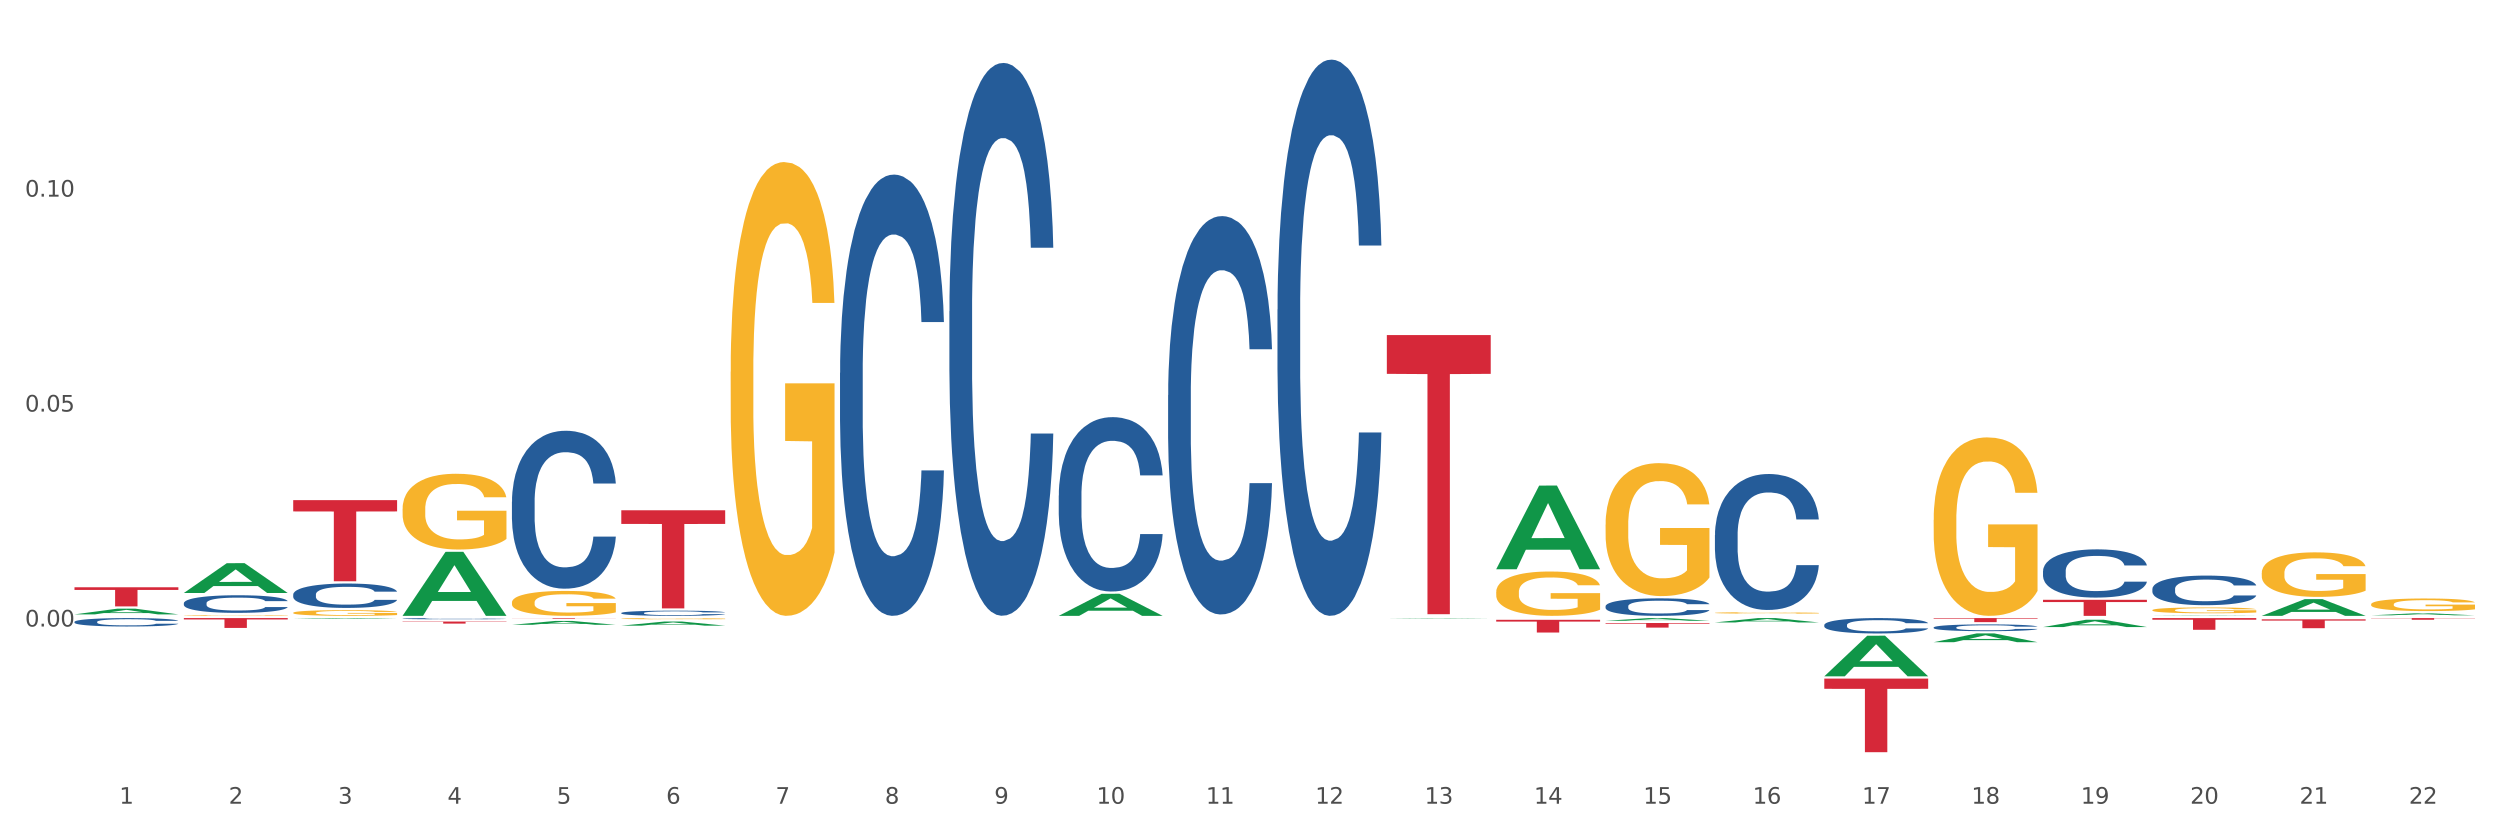 <?xml version="1.0" encoding="utf-8" standalone="no"?>
<!DOCTYPE svg PUBLIC "-//W3C//DTD SVG 1.1//EN"
  "http://www.w3.org/Graphics/SVG/1.1/DTD/svg11.dtd">
<svg xmlns:xlink="http://www.w3.org/1999/xlink" width="1080pt" height="360pt" viewBox="0 0 1080 360" xmlns="http://www.w3.org/2000/svg" version="1.1">
 <rect x="0" y="0" width="1080" height="360" fill="#333333" stroke="none"/>
 <defs>
  <style type="text/css">*{stroke-linejoin: round; stroke-linecap: butt}</style>
 </defs>
 <g id="figure_1">
  <g id="patch_1">
   <path d="M 0 360 
L 1080 360 
L 1080 0 
L 0 0 
z
" style="fill: #ffffff; stroke: #ffffff; stroke-linejoin: miter"/>
  </g>
  <g id="axes_1">
   <g id="matplotlib.axis_1">
    <g id="xtick_1">
     <g id="text_1">
      <!-- 1 -->
      <g style="fill: #4d4d4d" transform="translate(51.562 347.204) scale(0.096 -0.096)">
       <defs>
        <path id="DejaVuSans-31" d="M 794 531 
L 1825 531 
L 1825 4091 
L 703 3866 
L 703 4441 
L 1819 4666 
L 2450 4666 
L 2450 531 
L 3481 531 
L 3481 0 
L 794 0 
L 794 531 
z
" transform="scale(0.016)"/>
       </defs>
       <use xlink:href="#DejaVuSans-31"/>
      </g>
     </g>
    </g>
    <g id="xtick_2">
     <g id="text_2">
      <!-- 2 -->
      <g style="fill: #4d4d4d" transform="translate(98.807 347.204) scale(0.096 -0.096)">
       <defs>
        <path id="DejaVuSans-32" d="M 1228 531 
L 3431 531 
L 3431 0 
L 469 0 
L 469 531 
Q 828 903 1448 1529 
Q 2069 2156 2228 2338 
Q 2531 2678 2651 2914 
Q 2772 3150 2772 3378 
Q 2772 3750 2511 3984 
Q 2250 4219 1831 4219 
Q 1534 4219 1204 4116 
Q 875 4013 500 3803 
L 500 4441 
Q 881 4594 1212 4672 
Q 1544 4750 1819 4750 
Q 2544 4750 2975 4387 
Q 3406 4025 3406 3419 
Q 3406 3131 3298 2873 
Q 3191 2616 2906 2266 
Q 2828 2175 2409 1742 
Q 1991 1309 1228 531 
z
" transform="scale(0.016)"/>
       </defs>
       <use xlink:href="#DejaVuSans-32"/>
      </g>
     </g>
    </g>
    <g id="xtick_3">
     <g id="text_3">
      <!-- 3 -->
      <g style="fill: #4d4d4d" transform="translate(146.052 347.204) scale(0.096 -0.096)">
       <defs>
        <path id="DejaVuSans-33" d="M 2597 2516 
Q 3050 2419 3304 2112 
Q 3559 1806 3559 1356 
Q 3559 666 3084 287 
Q 2609 -91 1734 -91 
Q 1441 -91 1130 -33 
Q 819 25 488 141 
L 488 750 
Q 750 597 1062 519 
Q 1375 441 1716 441 
Q 2309 441 2620 675 
Q 2931 909 2931 1356 
Q 2931 1769 2642 2001 
Q 2353 2234 1838 2234 
L 1294 2234 
L 1294 2753 
L 1863 2753 
Q 2328 2753 2575 2939 
Q 2822 3125 2822 3475 
Q 2822 3834 2567 4026 
Q 2313 4219 1838 4219 
Q 1578 4219 1281 4162 
Q 984 4106 628 3988 
L 628 4550 
Q 988 4650 1302 4700 
Q 1616 4750 1894 4750 
Q 2613 4750 3031 4423 
Q 3450 4097 3450 3541 
Q 3450 3153 3228 2886 
Q 3006 2619 2597 2516 
z
" transform="scale(0.016)"/>
       </defs>
       <use xlink:href="#DejaVuSans-33"/>
      </g>
     </g>
    </g>
    <g id="xtick_4">
     <g id="text_4">
      <!-- 4 -->
      <g style="fill: #4d4d4d" transform="translate(193.297 347.204) scale(0.096 -0.096)">
       <defs>
        <path id="DejaVuSans-34" d="M 2419 4116 
L 825 1625 
L 2419 1625 
L 2419 4116 
z
M 2253 4666 
L 3047 4666 
L 3047 1625 
L 3713 1625 
L 3713 1100 
L 3047 1100 
L 3047 0 
L 2419 0 
L 2419 1100 
L 313 1100 
L 313 1709 
L 2253 4666 
z
" transform="scale(0.016)"/>
       </defs>
       <use xlink:href="#DejaVuSans-34"/>
      </g>
     </g>
    </g>
    <g id="xtick_5">
     <g id="text_5">
      <!-- 5 -->
      <g style="fill: #4d4d4d" transform="translate(240.542 347.204) scale(0.096 -0.096)">
       <defs>
        <path id="DejaVuSans-35" d="M 691 4666 
L 3169 4666 
L 3169 4134 
L 1269 4134 
L 1269 2991 
Q 1406 3038 1543 3061 
Q 1681 3084 1819 3084 
Q 2600 3084 3056 2656 
Q 3513 2228 3513 1497 
Q 3513 744 3044 326 
Q 2575 -91 1722 -91 
Q 1428 -91 1123 -41 
Q 819 9 494 109 
L 494 744 
Q 775 591 1075 516 
Q 1375 441 1709 441 
Q 2250 441 2565 725 
Q 2881 1009 2881 1497 
Q 2881 1984 2565 2268 
Q 2250 2553 1709 2553 
Q 1456 2553 1204 2497 
Q 953 2441 691 2322 
L 691 4666 
z
" transform="scale(0.016)"/>
       </defs>
       <use xlink:href="#DejaVuSans-35"/>
      </g>
     </g>
    </g>
    <g id="xtick_6">
     <g id="text_6">
      <!-- 6 -->
      <g style="fill: #4d4d4d" transform="translate(287.787 347.204) scale(0.096 -0.096)">
       <defs>
        <path id="DejaVuSans-36" d="M 2113 2584 
Q 1688 2584 1439 2293 
Q 1191 2003 1191 1497 
Q 1191 994 1439 701 
Q 1688 409 2113 409 
Q 2538 409 2786 701 
Q 3034 994 3034 1497 
Q 3034 2003 2786 2293 
Q 2538 2584 2113 2584 
z
M 3366 4563 
L 3366 3988 
Q 3128 4100 2886 4159 
Q 2644 4219 2406 4219 
Q 1781 4219 1451 3797 
Q 1122 3375 1075 2522 
Q 1259 2794 1537 2939 
Q 1816 3084 2150 3084 
Q 2853 3084 3261 2657 
Q 3669 2231 3669 1497 
Q 3669 778 3244 343 
Q 2819 -91 2113 -91 
Q 1303 -91 875 529 
Q 447 1150 447 2328 
Q 447 3434 972 4092 
Q 1497 4750 2381 4750 
Q 2619 4750 2861 4703 
Q 3103 4656 3366 4563 
z
" transform="scale(0.016)"/>
       </defs>
       <use xlink:href="#DejaVuSans-36"/>
      </g>
     </g>
    </g>
    <g id="xtick_7">
     <g id="text_7">
      <!-- 7 -->
      <g style="fill: #4d4d4d" transform="translate(335.032 347.204) scale(0.096 -0.096)">
       <defs>
        <path id="DejaVuSans-37" d="M 525 4666 
L 3525 4666 
L 3525 4397 
L 1831 0 
L 1172 0 
L 2766 4134 
L 525 4134 
L 525 4666 
z
" transform="scale(0.016)"/>
       </defs>
       <use xlink:href="#DejaVuSans-37"/>
      </g>
     </g>
    </g>
    <g id="xtick_8">
     <g id="text_8">
      <!-- 8 -->
      <g style="fill: #4d4d4d" transform="translate(382.276 347.204) scale(0.096 -0.096)">
       <defs>
        <path id="DejaVuSans-38" d="M 2034 2216 
Q 1584 2216 1326 1975 
Q 1069 1734 1069 1313 
Q 1069 891 1326 650 
Q 1584 409 2034 409 
Q 2484 409 2743 651 
Q 3003 894 3003 1313 
Q 3003 1734 2745 1975 
Q 2488 2216 2034 2216 
z
M 1403 2484 
Q 997 2584 770 2862 
Q 544 3141 544 3541 
Q 544 4100 942 4425 
Q 1341 4750 2034 4750 
Q 2731 4750 3128 4425 
Q 3525 4100 3525 3541 
Q 3525 3141 3298 2862 
Q 3072 2584 2669 2484 
Q 3125 2378 3379 2068 
Q 3634 1759 3634 1313 
Q 3634 634 3220 271 
Q 2806 -91 2034 -91 
Q 1263 -91 848 271 
Q 434 634 434 1313 
Q 434 1759 690 2068 
Q 947 2378 1403 2484 
z
M 1172 3481 
Q 1172 3119 1398 2916 
Q 1625 2713 2034 2713 
Q 2441 2713 2670 2916 
Q 2900 3119 2900 3481 
Q 2900 3844 2670 4047 
Q 2441 4250 2034 4250 
Q 1625 4250 1398 4047 
Q 1172 3844 1172 3481 
z
" transform="scale(0.016)"/>
       </defs>
       <use xlink:href="#DejaVuSans-38"/>
      </g>
     </g>
    </g>
    <g id="xtick_9">
     <g id="text_9">
      <!-- 9 -->
      <g style="fill: #4d4d4d" transform="translate(429.521 347.204) scale(0.096 -0.096)">
       <defs>
        <path id="DejaVuSans-39" d="M 703 97 
L 703 672 
Q 941 559 1184 500 
Q 1428 441 1663 441 
Q 2288 441 2617 861 
Q 2947 1281 2994 2138 
Q 2813 1869 2534 1725 
Q 2256 1581 1919 1581 
Q 1219 1581 811 2004 
Q 403 2428 403 3163 
Q 403 3881 828 4315 
Q 1253 4750 1959 4750 
Q 2769 4750 3195 4129 
Q 3622 3509 3622 2328 
Q 3622 1225 3098 567 
Q 2575 -91 1691 -91 
Q 1453 -91 1209 -44 
Q 966 3 703 97 
z
M 1959 2075 
Q 2384 2075 2632 2365 
Q 2881 2656 2881 3163 
Q 2881 3666 2632 3958 
Q 2384 4250 1959 4250 
Q 1534 4250 1286 3958 
Q 1038 3666 1038 3163 
Q 1038 2656 1286 2365 
Q 1534 2075 1959 2075 
z
" transform="scale(0.016)"/>
       </defs>
       <use xlink:href="#DejaVuSans-39"/>
      </g>
     </g>
    </g>
    <g id="xtick_10">
     <g id="text_10">
      <!-- 10 -->
      <g style="fill: #4d4d4d" transform="translate(473.712 347.204) scale(0.096 -0.096)">
       <defs>
        <path id="DejaVuSans-30" d="M 2034 4250 
Q 1547 4250 1301 3770 
Q 1056 3291 1056 2328 
Q 1056 1369 1301 889 
Q 1547 409 2034 409 
Q 2525 409 2770 889 
Q 3016 1369 3016 2328 
Q 3016 3291 2770 3770 
Q 2525 4250 2034 4250 
z
M 2034 4750 
Q 2819 4750 3233 4129 
Q 3647 3509 3647 2328 
Q 3647 1150 3233 529 
Q 2819 -91 2034 -91 
Q 1250 -91 836 529 
Q 422 1150 422 2328 
Q 422 3509 836 4129 
Q 1250 4750 2034 4750 
z
" transform="scale(0.016)"/>
       </defs>
       <use xlink:href="#DejaVuSans-31"/>
       <use xlink:href="#DejaVuSans-30" transform="translate(63.623 0)"/>
      </g>
     </g>
    </g>
    <g id="xtick_11">
     <g id="text_11">
      <!-- 11 -->
      <g style="fill: #4d4d4d" transform="translate(520.957 347.204) scale(0.096 -0.096)">
       <use xlink:href="#DejaVuSans-31"/>
       <use xlink:href="#DejaVuSans-31" transform="translate(63.623 0)"/>
      </g>
     </g>
    </g>
    <g id="xtick_12">
     <g id="text_12">
      <!-- 12 -->
      <g style="fill: #4d4d4d" transform="translate(568.202 347.204) scale(0.096 -0.096)">
       <use xlink:href="#DejaVuSans-31"/>
       <use xlink:href="#DejaVuSans-32" transform="translate(63.623 0)"/>
      </g>
     </g>
    </g>
    <g id="xtick_13">
     <g id="text_13">
      <!-- 13 -->
      <g style="fill: #4d4d4d" transform="translate(615.447 347.204) scale(0.096 -0.096)">
       <use xlink:href="#DejaVuSans-31"/>
       <use xlink:href="#DejaVuSans-33" transform="translate(63.623 0)"/>
      </g>
     </g>
    </g>
    <g id="xtick_14">
     <g id="text_14">
      <!-- 14 -->
      <g style="fill: #4d4d4d" transform="translate(662.692 347.204) scale(0.096 -0.096)">
       <use xlink:href="#DejaVuSans-31"/>
       <use xlink:href="#DejaVuSans-34" transform="translate(63.623 0)"/>
      </g>
     </g>
    </g>
    <g id="xtick_15">
     <g id="text_15">
      <!-- 15 -->
      <g style="fill: #4d4d4d" transform="translate(709.937 347.204) scale(0.096 -0.096)">
       <use xlink:href="#DejaVuSans-31"/>
       <use xlink:href="#DejaVuSans-35" transform="translate(63.623 0)"/>
      </g>
     </g>
    </g>
    <g id="xtick_16">
     <g id="text_16">
      <!-- 16 -->
      <g style="fill: #4d4d4d" transform="translate(757.181 347.204) scale(0.096 -0.096)">
       <use xlink:href="#DejaVuSans-31"/>
       <use xlink:href="#DejaVuSans-36" transform="translate(63.623 0)"/>
      </g>
     </g>
    </g>
    <g id="xtick_17">
     <g id="text_17">
      <!-- 17 -->
      <g style="fill: #4d4d4d" transform="translate(804.426 347.204) scale(0.096 -0.096)">
       <use xlink:href="#DejaVuSans-31"/>
       <use xlink:href="#DejaVuSans-37" transform="translate(63.623 0)"/>
      </g>
     </g>
    </g>
    <g id="xtick_18">
     <g id="text_18">
      <!-- 18 -->
      <g style="fill: #4d4d4d" transform="translate(851.671 347.204) scale(0.096 -0.096)">
       <use xlink:href="#DejaVuSans-31"/>
       <use xlink:href="#DejaVuSans-38" transform="translate(63.623 0)"/>
      </g>
     </g>
    </g>
    <g id="xtick_19">
     <g id="text_19">
      <!-- 19 -->
      <g style="fill: #4d4d4d" transform="translate(898.916 347.204) scale(0.096 -0.096)">
       <use xlink:href="#DejaVuSans-31"/>
       <use xlink:href="#DejaVuSans-39" transform="translate(63.623 0)"/>
      </g>
     </g>
    </g>
    <g id="xtick_20">
     <g id="text_20">
      <!-- 20 -->
      <g style="fill: #4d4d4d" transform="translate(946.161 347.204) scale(0.096 -0.096)">
       <use xlink:href="#DejaVuSans-32"/>
       <use xlink:href="#DejaVuSans-30" transform="translate(63.623 0)"/>
      </g>
     </g>
    </g>
    <g id="xtick_21">
     <g id="text_21">
      <!-- 21 -->
      <g style="fill: #4d4d4d" transform="translate(993.406 347.204) scale(0.096 -0.096)">
       <use xlink:href="#DejaVuSans-32"/>
       <use xlink:href="#DejaVuSans-31" transform="translate(63.623 0)"/>
      </g>
     </g>
    </g>
    <g id="xtick_22">
     <g id="text_22">
      <!-- 22 -->
      <g style="fill: #4d4d4d" transform="translate(1040.651 347.204) scale(0.096 -0.096)">
       <use xlink:href="#DejaVuSans-32"/>
       <use xlink:href="#DejaVuSans-32" transform="translate(63.623 0)"/>
      </g>
     </g>
    </g>
    <g id="xtick_23"/>
    <g id="xtick_24"/>
    <g id="xtick_25"/>
    <g id="xtick_26"/>
    <g id="xtick_27"/>
    <g id="xtick_28"/>
    <g id="xtick_29"/>
    <g id="xtick_30"/>
    <g id="xtick_31"/>
    <g id="xtick_32"/>
    <g id="xtick_33"/>
    <g id="xtick_34"/>
    <g id="xtick_35"/>
    <g id="xtick_36"/>
    <g id="xtick_37"/>
    <g id="xtick_38"/>
    <g id="xtick_39"/>
    <g id="xtick_40"/>
    <g id="xtick_41"/>
    <g id="xtick_42"/>
    <g id="xtick_43"/>
   </g>
   <g id="matplotlib.axis_2">
    <g id="ytick_1">
     <g id="text_23">
      <!-- 0.00 -->
      <g style="fill: #4d4d4d" transform="translate(10.8 270.659) scale(0.096 -0.096)">
       <defs>
        <path id="DejaVuSans-2e" d="M 684 794 
L 1344 794 
L 1344 0 
L 684 0 
L 684 794 
z
" transform="scale(0.016)"/>
       </defs>
       <use xlink:href="#DejaVuSans-30"/>
       <use xlink:href="#DejaVuSans-2e" transform="translate(63.623 0)"/>
       <use xlink:href="#DejaVuSans-30" transform="translate(95.41 0)"/>
       <use xlink:href="#DejaVuSans-30" transform="translate(159.033 0)"/>
      </g>
     </g>
    </g>
    <g id="ytick_2">
     <g id="text_24">
      <!-- 0.05 -->
      <g style="fill: #4d4d4d" transform="translate(10.8 177.804) scale(0.096 -0.096)">
       <use xlink:href="#DejaVuSans-30"/>
       <use xlink:href="#DejaVuSans-2e" transform="translate(63.623 0)"/>
       <use xlink:href="#DejaVuSans-30" transform="translate(95.41 0)"/>
       <use xlink:href="#DejaVuSans-35" transform="translate(159.033 0)"/>
      </g>
     </g>
    </g>
    <g id="ytick_3">
     <g id="text_25">
      <!-- 0.10 -->
      <g style="fill: #4d4d4d" transform="translate(10.8 84.948) scale(0.096 -0.096)">
       <use xlink:href="#DejaVuSans-30"/>
       <use xlink:href="#DejaVuSans-2e" transform="translate(63.623 0)"/>
       <use xlink:href="#DejaVuSans-31" transform="translate(95.41 0)"/>
       <use xlink:href="#DejaVuSans-30" transform="translate(159.033 0)"/>
      </g>
     </g>
    </g>
    <g id="ytick_4"/>
    <g id="ytick_5"/>
    <g id="ytick_6"/>
    <g id="ytick_7"/>
   </g>
   <g id="PolyCollection_1">
    <path d="M 1024.317 265.827 
L 1024.364 265.826 
L 1042.872 264.957 
L 1050.553 264.957 
L 1069.2 265.829 
L 1060.316 265.829 
L 1056.29 265.626 
L 1037.181 265.626 
L 1037.042 265.629 
L 1033.155 265.829 
L 1024.317 265.829 
L 1024.317 265.827 
L 1039.587 265.504 
L 1053.884 265.504 
L 1046.805 265.142 
L 1046.712 265.141 
L 1046.62 265.143 
L 1039.54 265.504 
L 1039.587 265.504 
L 1024.317 265.827 
z
" clip-path="url(#p30cc391ec6)" style="fill: #109648"/>
    <path d="M 32.175 265.408 
L 32.221 265.406 
L 50.73 262.94 
L 58.411 262.938 
L 77.058 265.413 
L 68.174 265.413 
L 64.148 264.836 
L 45.038 264.836 
L 44.899 264.846 
L 41.013 265.413 
L 32.175 265.413 
L 32.175 265.408 
L 47.444 264.493 
L 61.742 264.49 
L 54.663 263.466 
L 54.57 263.461 
L 54.478 263.468 
L 47.398 264.49 
L 47.444 264.493 
L 32.175 265.408 
z
" clip-path="url(#p30cc391ec6)" style="fill: #109648"/>
    <path d="M 693.603 226.62 
L 693.656 226.567 
L 693.656 224.678 
L 693.762 223.052 
L 694.292 219.117 
L 695.087 215.864 
L 695.67 214.133 
L 696.253 212.716 
L 696.942 211.3 
L 697.789 209.831 
L 699.326 207.679 
L 700.28 206.578 
L 701.446 205.423 
L 703.565 203.745 
L 705.102 202.8 
L 706.692 202.013 
L 709.288 201.069 
L 710.984 200.649 
L 712.786 200.334 
L 714.958 200.124 
L 716.601 200.072 
L 720.204 200.229 
L 723.278 200.702 
L 724.761 201.069 
L 726.669 201.698 
L 727.676 202.118 
L 729.319 202.958 
L 731.014 204.059 
L 732.18 205.004 
L 733.929 206.788 
L 735.253 208.571 
L 736.472 210.775 
L 737.108 212.296 
L 737.585 213.713 
L 738.009 215.339 
L 738.433 217.91 
L 728.895 217.91 
L 728.524 216.074 
L 727.941 214.343 
L 727.093 212.664 
L 726.351 211.614 
L 725.079 210.303 
L 723.914 209.463 
L 722.695 208.834 
L 721.211 208.309 
L 720.045 208.047 
L 718.403 207.837 
L 715.17 207.889 
L 712.998 208.309 
L 711.514 208.834 
L 710.56 209.306 
L 709.712 209.831 
L 708.758 210.565 
L 707.646 211.667 
L 706.851 212.664 
L 706.056 213.923 
L 705.42 215.182 
L 704.837 216.651 
L 704.36 218.225 
L 703.989 219.851 
L 703.671 221.845 
L 703.406 225.15 
L 703.406 232.338 
L 703.512 233.965 
L 703.777 236.116 
L 704.095 237.742 
L 704.625 239.683 
L 705.102 240.995 
L 706.003 242.884 
L 707.01 244.458 
L 707.805 245.455 
L 708.599 246.294 
L 709.977 247.448 
L 711.514 248.393 
L 712.839 248.97 
L 714.64 249.494 
L 715.859 249.704 
L 716.919 249.809 
L 719.515 249.809 
L 721.37 249.652 
L 723.437 249.285 
L 725.026 248.812 
L 726.351 248.235 
L 727.835 247.291 
L 728.789 246.399 
L 728.789 235.434 
L 717.131 235.381 
L 717.131 228.089 
L 738.486 228.089 
L 738.486 249.494 
L 737.585 250.596 
L 736.578 251.593 
L 735.518 252.485 
L 733.929 253.587 
L 732.021 254.636 
L 730.325 255.371 
L 728.524 256 
L 726.404 256.577 
L 723.649 257.102 
L 721.953 257.312 
L 719.833 257.469 
L 717.343 257.522 
L 715.17 257.417 
L 713.051 257.154 
L 710.825 256.682 
L 708.652 256 
L 707.01 255.318 
L 705.367 254.479 
L 703.618 253.377 
L 702.241 252.328 
L 701.181 251.383 
L 700.015 250.177 
L 698.743 248.603 
L 697.789 247.186 
L 696.942 245.717 
L 696.041 243.828 
L 695.405 242.202 
L 694.769 240.156 
L 694.398 238.634 
L 693.974 236.273 
L 693.656 232.968 
L 693.603 226.62 
z
" clip-path="url(#p30cc391ec6)" style="fill: #f7b32b"/>
    <path d="M 977.072 266.033 
L 977.119 266.026 
L 995.627 258.831 
L 1003.308 258.825 
L 1021.955 266.046 
L 1013.071 266.046 
L 1009.046 264.365 
L 989.936 264.365 
L 989.797 264.392 
L 985.91 266.046 
L 977.072 266.046 
L 977.072 266.033 
L 992.342 263.361 
L 1006.64 263.354 
L 999.56 260.364 
L 999.468 260.35 
L 999.375 260.371 
L 992.296 263.354 
L 992.342 263.361 
L 977.072 266.033 
z
" clip-path="url(#p30cc391ec6)" style="fill: #109648"/>
    <path d="M 835.338 277.422 
L 835.384 277.419 
L 853.892 273.641 
L 861.573 273.637 
L 880.221 277.429 
L 871.337 277.429 
L 867.311 276.546 
L 848.201 276.546 
L 848.062 276.561 
L 844.176 277.429 
L 835.338 277.429 
L 835.338 277.422 
L 850.607 276.019 
L 864.905 276.016 
L 857.825 274.445 
L 857.733 274.438 
L 857.64 274.449 
L 850.561 276.016 
L 850.607 276.019 
L 835.338 277.422 
z
" clip-path="url(#p30cc391ec6)" style="fill: #109648"/>
    <path d="M 882.583 270.884 
L 882.629 270.881 
L 901.137 267.725 
L 908.818 267.722 
L 927.465 270.89 
L 918.581 270.89 
L 914.556 270.152 
L 895.446 270.152 
L 895.307 270.164 
L 891.42 270.89 
L 882.583 270.89 
L 882.583 270.884 
L 897.852 269.712 
L 912.15 269.709 
L 905.07 268.397 
L 904.978 268.391 
L 904.885 268.4 
L 897.806 269.709 
L 897.852 269.712 
L 882.583 270.884 
z
" clip-path="url(#p30cc391ec6)" style="fill: #109648"/>
    <path d="M 929.828 266.046 
L 929.874 266.046 
L 948.382 265.91 
L 956.063 265.91 
L 974.71 266.046 
L 965.826 266.046 
L 961.801 266.014 
L 942.691 266.014 
L 942.552 266.015 
L 938.665 266.046 
L 929.828 266.046 
L 929.828 266.046 
L 945.097 265.995 
L 959.395 265.995 
L 952.315 265.939 
L 952.223 265.938 
L 952.13 265.939 
L 945.051 265.995 
L 945.097 265.995 
L 929.828 266.046 
z
" clip-path="url(#p30cc391ec6)" style="fill: #109648"/>
    <path d="M 788.093 292.154 
L 788.139 292.138 
L 806.648 274.634 
L 814.329 274.617 
L 832.976 292.187 
L 824.092 292.187 
L 820.066 288.096 
L 800.956 288.096 
L 800.817 288.162 
L 796.931 292.187 
L 788.093 292.187 
L 788.093 292.154 
L 803.362 285.654 
L 817.66 285.638 
L 810.581 278.362 
L 810.488 278.329 
L 810.395 278.379 
L 803.316 285.638 
L 803.362 285.654 
L 788.093 292.154 
z
" clip-path="url(#p30cc391ec6)" style="fill: #109648"/>
    <path d="M 79.42 267.011 
L 124.303 267.011 
L 124.303 267.604 
L 106.647 267.608 
L 106.647 271.276 
L 96.969 271.276 
L 96.969 267.608 
L 79.42 267.604 
L 79.42 267.015 
L 79.42 267.011 
z
" clip-path="url(#p30cc391ec6)" style="fill: #d62839"/>
    <path d="M 32.175 253.695 
L 77.058 253.695 
L 77.058 254.845 
L 59.402 254.853 
L 59.402 261.973 
L 49.724 261.973 
L 49.724 254.853 
L 32.175 254.845 
L 32.175 253.703 
L 32.175 253.695 
z
" clip-path="url(#p30cc391ec6)" style="fill: #d62839"/>
    <path d="M 173.91 268.511 
L 218.792 268.511 
L 218.792 268.635 
L 201.137 268.636 
L 201.137 269.404 
L 191.459 269.404 
L 191.459 268.636 
L 173.91 268.635 
L 173.91 268.512 
L 173.91 268.511 
z
" clip-path="url(#p30cc391ec6)" style="fill: #d62839"/>
    <path d="M 126.665 216.065 
L 171.547 216.065 
L 171.547 220.937 
L 153.892 220.97 
L 153.892 251.12 
L 144.214 251.12 
L 144.214 220.97 
L 126.665 220.937 
L 126.665 216.098 
L 126.665 216.065 
z
" clip-path="url(#p30cc391ec6)" style="fill: #d62839"/>
    <path d="M 221.154 267.011 
L 266.037 267.011 
L 266.037 267.05 
L 248.382 267.05 
L 248.382 267.29 
L 238.703 267.29 
L 238.703 267.05 
L 221.154 267.05 
L 221.154 267.012 
L 221.154 267.011 
z
" clip-path="url(#p30cc391ec6)" style="fill: #d62839"/>
    <path d="M 268.399 220.434 
L 313.282 220.434 
L 313.282 226.327 
L 295.627 226.366 
L 295.627 262.836 
L 285.948 262.836 
L 285.948 226.366 
L 268.399 226.327 
L 268.399 220.474 
L 268.399 220.434 
z
" clip-path="url(#p30cc391ec6)" style="fill: #d62839"/>
    <path d="M 1024.317 267.011 
L 1069.2 267.011 
L 1069.2 267.113 
L 1051.545 267.113 
L 1051.545 267.74 
L 1041.866 267.74 
L 1041.866 267.113 
L 1024.317 267.113 
L 1024.317 267.012 
L 1024.317 267.011 
z
" clip-path="url(#p30cc391ec6)" style="fill: #d62839"/>
    <path d="M 977.072 267.563 
L 1021.955 267.563 
L 1021.955 268.096 
L 1004.3 268.099 
L 1004.3 271.396 
L 994.621 271.396 
L 994.621 268.099 
L 977.072 268.096 
L 977.072 267.567 
L 977.072 267.563 
z
" clip-path="url(#p30cc391ec6)" style="fill: #d62839"/>
    <path d="M 835.338 224.578 
L 835.391 224.507 
L 835.391 221.973 
L 835.497 219.79 
L 836.027 214.51 
L 836.822 210.145 
L 837.404 207.821 
L 837.987 205.92 
L 838.676 204.019 
L 839.524 202.048 
L 841.061 199.161 
L 842.015 197.683 
L 843.18 196.134 
L 845.3 193.881 
L 846.837 192.614 
L 848.426 191.558 
L 851.023 190.29 
L 852.719 189.727 
L 854.52 189.305 
L 856.693 189.023 
L 858.336 188.953 
L 861.939 189.164 
L 865.012 189.798 
L 866.496 190.29 
L 868.404 191.135 
L 869.411 191.699 
L 871.053 192.825 
L 872.749 194.304 
L 873.915 195.571 
L 875.663 197.965 
L 876.988 200.358 
L 878.207 203.315 
L 878.843 205.357 
L 879.32 207.258 
L 879.744 209.441 
L 880.168 212.89 
L 870.629 212.89 
L 870.258 210.426 
L 869.675 208.103 
L 868.828 205.85 
L 868.086 204.442 
L 866.814 202.682 
L 865.648 201.555 
L 864.429 200.71 
L 862.946 200.006 
L 861.78 199.654 
L 860.137 199.373 
L 856.905 199.443 
L 854.732 200.006 
L 853.249 200.71 
L 852.295 201.344 
L 851.447 202.048 
L 850.493 203.034 
L 849.38 204.512 
L 848.585 205.85 
L 847.791 207.54 
L 847.155 209.229 
L 846.572 211.201 
L 846.095 213.313 
L 845.724 215.495 
L 845.406 218.171 
L 845.141 222.606 
L 845.141 232.252 
L 845.247 234.434 
L 845.512 237.321 
L 845.83 239.504 
L 846.36 242.109 
L 846.837 243.869 
L 847.738 246.403 
L 848.744 248.515 
L 849.539 249.853 
L 850.334 250.98 
L 851.712 252.529 
L 853.249 253.796 
L 854.573 254.57 
L 856.375 255.274 
L 857.594 255.556 
L 858.654 255.697 
L 861.25 255.697 
L 863.105 255.486 
L 865.171 254.993 
L 866.761 254.359 
L 868.086 253.585 
L 869.569 252.317 
L 870.523 251.12 
L 870.523 236.406 
L 858.865 236.335 
L 858.865 226.549 
L 880.221 226.549 
L 880.221 255.274 
L 879.32 256.753 
L 878.313 258.091 
L 877.253 259.287 
L 875.663 260.766 
L 873.756 262.174 
L 872.06 263.16 
L 870.258 264.005 
L 868.139 264.779 
L 865.383 265.483 
L 863.688 265.765 
L 861.568 265.976 
L 859.077 266.046 
L 856.905 265.906 
L 854.785 265.553 
L 852.56 264.92 
L 850.387 264.005 
L 848.744 263.089 
L 847.102 261.963 
L 845.353 260.484 
L 843.975 259.076 
L 842.915 257.809 
L 841.75 256.19 
L 840.478 254.077 
L 839.524 252.177 
L 838.676 250.205 
L 837.775 247.671 
L 837.14 245.488 
L 836.504 242.742 
L 836.133 240.7 
L 835.709 237.532 
L 835.391 233.097 
L 835.338 224.578 
z
" clip-path="url(#p30cc391ec6)" style="fill: #f7b32b"/>
    <path d="M 929.828 263.583 
L 929.881 263.581 
L 929.881 263.498 
L 929.987 263.426 
L 930.516 263.253 
L 931.311 263.11 
L 931.894 263.033 
L 932.477 262.971 
L 933.166 262.909 
L 934.014 262.844 
L 935.551 262.749 
L 936.504 262.701 
L 937.67 262.65 
L 939.79 262.576 
L 941.326 262.534 
L 942.916 262.5 
L 945.513 262.458 
L 947.208 262.44 
L 949.01 262.426 
L 951.183 262.416 
L 952.825 262.414 
L 956.429 262.421 
L 959.502 262.442 
L 960.986 262.458 
L 962.893 262.486 
L 963.9 262.504 
L 965.543 262.541 
L 967.239 262.59 
L 968.404 262.631 
L 970.153 262.71 
L 971.478 262.789 
L 972.697 262.886 
L 973.333 262.953 
L 973.809 263.015 
L 974.233 263.087 
L 974.657 263.2 
L 965.119 263.2 
L 964.748 263.119 
L 964.165 263.043 
L 963.317 262.969 
L 962.576 262.923 
L 961.304 262.865 
L 960.138 262.828 
L 958.919 262.8 
L 957.435 262.777 
L 956.27 262.765 
L 954.627 262.756 
L 951.395 262.758 
L 949.222 262.777 
L 947.738 262.8 
L 946.784 262.821 
L 945.937 262.844 
L 944.983 262.876 
L 943.87 262.925 
L 943.075 262.969 
L 942.28 263.024 
L 941.644 263.08 
L 941.062 263.144 
L 940.585 263.214 
L 940.214 263.285 
L 939.896 263.373 
L 939.631 263.519 
L 939.631 263.835 
L 939.737 263.907 
L 940.002 264.002 
L 940.32 264.073 
L 940.85 264.159 
L 941.326 264.217 
L 942.227 264.3 
L 943.234 264.369 
L 944.029 264.413 
L 944.824 264.45 
L 946.202 264.501 
L 947.738 264.542 
L 949.063 264.568 
L 950.865 264.591 
L 952.083 264.6 
L 953.143 264.605 
L 955.74 264.605 
L 957.594 264.598 
L 959.661 264.582 
L 961.251 264.561 
L 962.576 264.535 
L 964.059 264.494 
L 965.013 264.455 
L 965.013 263.972 
L 953.355 263.969 
L 953.355 263.648 
L 974.71 263.648 
L 974.71 264.591 
L 973.809 264.639 
L 972.803 264.683 
L 971.743 264.723 
L 970.153 264.771 
L 968.245 264.817 
L 966.55 264.85 
L 964.748 264.877 
L 962.629 264.903 
L 959.873 264.926 
L 958.177 264.935 
L 956.058 264.942 
L 953.567 264.945 
L 951.395 264.94 
L 949.275 264.928 
L 947.049 264.908 
L 944.877 264.877 
L 943.234 264.847 
L 941.591 264.81 
L 939.843 264.762 
L 938.465 264.716 
L 937.405 264.674 
L 936.239 264.621 
L 934.968 264.552 
L 934.014 264.489 
L 933.166 264.425 
L 932.265 264.341 
L 931.629 264.27 
L 930.993 264.18 
L 930.622 264.113 
L 930.199 264.009 
L 929.881 263.863 
L 929.828 263.583 
z
" clip-path="url(#p30cc391ec6)" style="fill: #f7b32b"/>
    <path d="M 740.848 264.758 
L 740.901 264.758 
L 740.901 264.738 
L 741.007 264.72 
L 741.537 264.678 
L 742.332 264.644 
L 742.915 264.625 
L 743.498 264.61 
L 744.186 264.595 
L 745.034 264.579 
L 746.571 264.556 
L 747.525 264.545 
L 748.691 264.532 
L 750.81 264.514 
L 752.347 264.504 
L 753.937 264.496 
L 756.533 264.486 
L 758.229 264.481 
L 760.031 264.478 
L 762.203 264.476 
L 763.846 264.475 
L 767.449 264.477 
L 770.523 264.482 
L 772.006 264.486 
L 773.914 264.492 
L 774.921 264.497 
L 776.563 264.506 
L 778.259 264.518 
L 779.425 264.528 
L 781.174 264.547 
L 782.498 264.566 
L 783.717 264.589 
L 784.353 264.605 
L 784.83 264.621 
L 785.254 264.638 
L 785.678 264.665 
L 776.14 264.665 
L 775.769 264.646 
L 775.186 264.627 
L 774.338 264.609 
L 773.596 264.598 
L 772.324 264.584 
L 771.158 264.575 
L 769.94 264.569 
L 768.456 264.563 
L 767.29 264.56 
L 765.647 264.558 
L 762.415 264.558 
L 760.243 264.563 
L 758.759 264.569 
L 757.805 264.574 
L 756.957 264.579 
L 756.003 264.587 
L 754.891 264.599 
L 754.096 264.609 
L 753.301 264.623 
L 752.665 264.636 
L 752.082 264.652 
L 751.605 264.669 
L 751.234 264.686 
L 750.916 264.707 
L 750.651 264.743 
L 750.651 264.819 
L 750.757 264.837 
L 751.022 264.86 
L 751.34 264.877 
L 751.87 264.898 
L 752.347 264.912 
L 753.248 264.932 
L 754.255 264.949 
L 755.049 264.959 
L 755.844 264.968 
L 757.222 264.98 
L 758.759 264.991 
L 760.084 264.997 
L 761.885 265.002 
L 763.104 265.005 
L 764.164 265.006 
L 766.76 265.006 
L 768.615 265.004 
L 770.682 265 
L 772.271 264.995 
L 773.596 264.989 
L 775.08 264.979 
L 776.034 264.969 
L 776.034 264.852 
L 764.376 264.852 
L 764.376 264.774 
L 785.731 264.774 
L 785.731 265.002 
L 784.83 265.014 
L 783.823 265.025 
L 782.763 265.034 
L 781.174 265.046 
L 779.266 265.057 
L 777.57 265.065 
L 775.769 265.072 
L 773.649 265.078 
L 770.894 265.083 
L 769.198 265.086 
L 767.078 265.087 
L 764.588 265.088 
L 762.415 265.087 
L 760.295 265.084 
L 758.07 265.079 
L 755.897 265.072 
L 754.255 265.064 
L 752.612 265.055 
L 750.863 265.044 
L 749.486 265.032 
L 748.426 265.022 
L 747.26 265.01 
L 745.988 264.993 
L 745.034 264.978 
L 744.186 264.962 
L 743.286 264.942 
L 742.65 264.924 
L 742.014 264.903 
L 741.643 264.886 
L 741.219 264.861 
L 740.901 264.826 
L 740.848 264.758 
z
" clip-path="url(#p30cc391ec6)" style="fill: #f7b32b"/>
    <path d="M 929.828 254.4 
L 929.881 254.388 
L 929.881 254.061 
L 930.04 253.616 
L 930.623 252.798 
L 931.366 252.178 
L 932.639 251.454 
L 933.329 251.15 
L 934.231 250.811 
L 936.088 250.261 
L 938.21 249.793 
L 939.695 249.536 
L 940.81 249.373 
L 943.303 249.08 
L 944.735 248.952 
L 946.221 248.847 
L 947.494 248.776 
L 949.616 248.695 
L 951.314 248.659 
L 953.277 248.648 
L 954.922 248.659 
L 957.097 248.706 
L 960.28 248.847 
L 961.5 248.928 
L 963.145 249.069 
L 964.842 249.256 
L 966.222 249.443 
L 967.813 249.712 
L 969.458 250.062 
L 971.05 250.507 
L 972.164 250.916 
L 973.066 251.348 
L 973.861 251.874 
L 974.445 252.447 
L 974.71 252.927 
L 965.002 252.927 
L 964.736 252.494 
L 964.206 252.026 
L 963.675 251.711 
L 963.092 251.454 
L 962.19 251.161 
L 961.394 250.974 
L 960.068 250.752 
L 958.847 250.612 
L 957.839 250.53 
L 956.619 250.46 
L 954.02 250.39 
L 952.163 250.39 
L 950.996 250.413 
L 949.563 250.472 
L 948.343 250.553 
L 946.911 250.694 
L 945.796 250.846 
L 944.682 251.044 
L 944.046 251.185 
L 943.091 251.442 
L 942.454 251.652 
L 941.605 252.015 
L 941.128 252.272 
L 940.279 252.938 
L 939.908 253.429 
L 939.748 253.768 
L 939.642 254.142 
L 939.642 255.966 
L 939.961 256.785 
L 940.226 257.135 
L 940.65 257.533 
L 941.446 258.047 
L 942.613 258.55 
L 943.834 258.912 
L 944.842 259.134 
L 945.796 259.298 
L 946.751 259.427 
L 947.919 259.544 
L 948.874 259.614 
L 950.306 259.684 
L 952.004 259.719 
L 953.33 259.719 
L 956.036 259.66 
L 957.256 259.602 
L 958.423 259.52 
L 959.696 259.392 
L 960.704 259.251 
L 961.288 259.146 
L 962.243 258.924 
L 962.986 258.69 
L 963.622 258.421 
L 964.047 258.187 
L 964.524 257.837 
L 964.895 257.439 
L 965.002 257.229 
L 974.71 257.229 
L 974.498 257.65 
L 974.127 258.059 
L 973.384 258.608 
L 972.8 258.924 
L 971.898 259.31 
L 970.944 259.637 
L 969.617 259.999 
L 968.397 260.268 
L 967.124 260.502 
L 965.744 260.713 
L 963.251 261.005 
L 962.349 261.087 
L 960.439 261.227 
L 958.954 261.309 
L 956.778 261.391 
L 954.55 261.437 
L 952.216 261.449 
L 950.147 261.426 
L 947.866 261.356 
L 946.433 261.285 
L 944.842 261.18 
L 942.985 261.017 
L 941.234 260.818 
L 939.589 260.584 
L 938.051 260.315 
L 936.618 260.011 
L 934.762 259.508 
L 933.382 259.017 
L 932.374 258.562 
L 931.684 258.176 
L 930.995 257.685 
L 930.623 257.346 
L 930.04 256.527 
L 929.828 255.767 
L 929.828 254.4 
z
" clip-path="url(#p30cc391ec6)" style="fill: #255c99"/>
    <path d="M 599.113 267.41 
L 599.16 267.41 
L 617.668 267.208 
L 625.349 267.208 
L 643.996 267.411 
L 635.112 267.411 
L 631.087 267.363 
L 611.977 267.363 
L 611.838 267.364 
L 607.951 267.411 
L 599.113 267.411 
L 599.113 267.41 
L 614.383 267.335 
L 628.681 267.335 
L 621.601 267.251 
L 621.509 267.251 
L 621.416 267.251 
L 614.337 267.335 
L 614.383 267.335 
L 599.113 267.41 
z
" clip-path="url(#p30cc391ec6)" style="fill: #109648"/>
    <path d="M 457.379 266.028 
L 457.425 266.019 
L 475.933 256.514 
L 483.614 256.505 
L 502.262 266.046 
L 493.378 266.046 
L 489.352 263.825 
L 470.242 263.825 
L 470.103 263.86 
L 466.217 266.046 
L 457.379 266.046 
L 457.379 266.028 
L 472.648 262.499 
L 486.946 262.49 
L 479.866 258.539 
L 479.774 258.521 
L 479.681 258.548 
L 472.602 262.49 
L 472.648 262.499 
L 457.379 266.028 
z
" clip-path="url(#p30cc391ec6)" style="fill: #109648"/>
    <path d="M 268.399 270.28 
L 268.446 270.278 
L 286.954 268.505 
L 294.635 268.503 
L 313.282 270.283 
L 304.398 270.283 
L 300.372 269.869 
L 281.263 269.869 
L 281.124 269.875 
L 277.237 270.283 
L 268.399 270.283 
L 268.399 270.28 
L 283.669 269.621 
L 297.966 269.62 
L 290.887 268.883 
L 290.794 268.879 
L 290.702 268.884 
L 283.622 269.62 
L 283.669 269.621 
L 268.399 270.28 
z
" clip-path="url(#p30cc391ec6)" style="fill: #109648"/>
    <path d="M 646.358 245.856 
L 646.405 245.822 
L 664.913 209.779 
L 672.594 209.745 
L 691.241 245.924 
L 682.357 245.924 
L 678.331 237.499 
L 659.222 237.499 
L 659.083 237.635 
L 655.196 245.924 
L 646.358 245.924 
L 646.358 245.856 
L 661.628 232.471 
L 675.925 232.437 
L 668.846 217.456 
L 668.753 217.388 
L 668.661 217.49 
L 661.581 232.437 
L 661.628 232.471 
L 646.358 245.856 
z
" clip-path="url(#p30cc391ec6)" style="fill: #109648"/>
    <path d="M 221.154 269.919 
L 221.201 269.918 
L 239.709 268.257 
L 247.39 268.256 
L 266.037 269.922 
L 257.153 269.922 
L 253.128 269.534 
L 234.018 269.534 
L 233.879 269.54 
L 229.992 269.922 
L 221.154 269.922 
L 221.154 269.919 
L 236.424 269.303 
L 250.722 269.301 
L 243.642 268.611 
L 243.55 268.608 
L 243.457 268.612 
L 236.378 269.301 
L 236.424 269.303 
L 221.154 269.919 
z
" clip-path="url(#p30cc391ec6)" style="fill: #109648"/>
    <path d="M 646.358 255.741 
L 646.411 255.724 
L 646.411 255.094 
L 646.517 254.552 
L 647.047 253.239 
L 647.842 252.155 
L 648.425 251.577 
L 649.008 251.105 
L 649.697 250.633 
L 650.545 250.143 
L 652.081 249.425 
L 653.035 249.058 
L 654.201 248.673 
L 656.321 248.113 
L 657.857 247.798 
L 659.447 247.536 
L 662.043 247.221 
L 663.739 247.081 
L 665.541 246.976 
L 667.713 246.906 
L 669.356 246.889 
L 672.959 246.941 
L 676.033 247.099 
L 677.517 247.221 
L 679.424 247.431 
L 680.431 247.571 
L 682.074 247.851 
L 683.769 248.218 
L 684.935 248.533 
L 686.684 249.128 
L 688.009 249.723 
L 689.227 250.458 
L 689.863 250.965 
L 690.34 251.437 
L 690.764 251.98 
L 691.188 252.837 
L 681.65 252.837 
L 681.279 252.225 
L 680.696 251.647 
L 679.848 251.088 
L 679.106 250.738 
L 677.835 250.3 
L 676.669 250.02 
L 675.45 249.81 
L 673.966 249.635 
L 672.8 249.548 
L 671.158 249.478 
L 667.925 249.495 
L 665.753 249.635 
L 664.269 249.81 
L 663.315 249.968 
L 662.467 250.143 
L 661.514 250.388 
L 660.401 250.755 
L 659.606 251.088 
L 658.811 251.507 
L 658.175 251.927 
L 657.592 252.417 
L 657.115 252.942 
L 656.744 253.484 
L 656.426 254.149 
L 656.162 255.251 
L 656.162 257.648 
L 656.268 258.191 
L 656.532 258.908 
L 656.85 259.45 
L 657.38 260.098 
L 657.857 260.535 
L 658.758 261.165 
L 659.765 261.69 
L 660.56 262.022 
L 661.355 262.302 
L 662.732 262.687 
L 664.269 263.002 
L 665.594 263.195 
L 667.395 263.369 
L 668.614 263.439 
L 669.674 263.474 
L 672.271 263.474 
L 674.125 263.422 
L 676.192 263.3 
L 677.782 263.142 
L 679.106 262.95 
L 680.59 262.635 
L 681.544 262.337 
L 681.544 258.681 
L 669.886 258.663 
L 669.886 256.231 
L 691.241 256.231 
L 691.241 263.369 
L 690.34 263.737 
L 689.333 264.069 
L 688.274 264.367 
L 686.684 264.734 
L 684.776 265.084 
L 683.081 265.329 
L 681.279 265.539 
L 679.159 265.731 
L 676.404 265.906 
L 674.708 265.976 
L 672.588 266.029 
L 670.098 266.046 
L 667.925 266.011 
L 665.806 265.924 
L 663.58 265.766 
L 661.408 265.539 
L 659.765 265.312 
L 658.122 265.032 
L 656.374 264.664 
L 654.996 264.314 
L 653.936 263.999 
L 652.77 263.597 
L 651.498 263.072 
L 650.545 262.6 
L 649.697 262.11 
L 648.796 261.48 
L 648.16 260.938 
L 647.524 260.255 
L 647.153 259.748 
L 646.729 258.961 
L 646.411 257.858 
L 646.358 255.741 
z
" clip-path="url(#p30cc391ec6)" style="fill: #f7b32b"/>
    <path d="M 268.399 267.255 
L 268.452 267.254 
L 268.452 267.237 
L 268.558 267.222 
L 269.088 267.186 
L 269.883 267.156 
L 270.466 267.14 
L 271.049 267.127 
L 271.738 267.114 
L 272.586 267.101 
L 274.122 267.081 
L 275.076 267.071 
L 276.242 267.06 
L 278.362 267.045 
L 279.898 267.036 
L 281.488 267.029 
L 284.084 267.02 
L 285.78 267.017 
L 287.582 267.014 
L 289.754 267.012 
L 291.397 267.011 
L 295 267.013 
L 298.074 267.017 
L 299.558 267.02 
L 301.465 267.026 
L 302.472 267.03 
L 304.115 267.038 
L 305.81 267.048 
L 306.976 267.057 
L 308.725 267.073 
L 310.05 267.089 
L 311.268 267.11 
L 311.904 267.123 
L 312.381 267.136 
L 312.805 267.151 
L 313.229 267.175 
L 303.691 267.175 
L 303.32 267.158 
L 302.737 267.142 
L 301.889 267.127 
L 301.147 267.117 
L 299.876 267.105 
L 298.71 267.098 
L 297.491 267.092 
L 296.007 267.087 
L 294.841 267.085 
L 293.199 267.083 
L 289.966 267.083 
L 287.794 267.087 
L 286.31 267.092 
L 285.356 267.096 
L 284.508 267.101 
L 283.555 267.108 
L 282.442 267.118 
L 281.647 267.127 
L 280.852 267.138 
L 280.216 267.15 
L 279.633 267.163 
L 279.156 267.178 
L 278.785 267.193 
L 278.467 267.211 
L 278.203 267.241 
L 278.203 267.307 
L 278.309 267.322 
L 278.573 267.342 
L 278.891 267.357 
L 279.421 267.375 
L 279.898 267.387 
L 280.799 267.404 
L 281.806 267.419 
L 282.601 267.428 
L 283.396 267.435 
L 284.773 267.446 
L 286.31 267.455 
L 287.635 267.46 
L 289.436 267.465 
L 290.655 267.467 
L 291.715 267.468 
L 294.312 267.468 
L 296.166 267.466 
L 298.233 267.463 
L 299.823 267.459 
L 301.147 267.453 
L 302.631 267.445 
L 303.585 267.436 
L 303.585 267.336 
L 291.927 267.335 
L 291.927 267.268 
L 313.282 267.268 
L 313.282 267.465 
L 312.381 267.475 
L 311.374 267.484 
L 310.315 267.492 
L 308.725 267.502 
L 306.817 267.512 
L 305.122 267.519 
L 303.32 267.524 
L 301.2 267.53 
L 298.445 267.535 
L 296.749 267.536 
L 294.629 267.538 
L 292.139 267.538 
L 289.966 267.537 
L 287.847 267.535 
L 285.621 267.531 
L 283.449 267.524 
L 281.806 267.518 
L 280.163 267.51 
L 278.415 267.5 
L 277.037 267.491 
L 275.977 267.482 
L 274.811 267.471 
L 273.539 267.457 
L 272.586 267.444 
L 271.738 267.43 
L 270.837 267.413 
L 270.201 267.398 
L 269.565 267.379 
L 269.194 267.365 
L 268.77 267.343 
L 268.452 267.313 
L 268.399 267.255 
z
" clip-path="url(#p30cc391ec6)" style="fill: #f7b32b"/>
    <path d="M 315.644 160.59 
L 315.697 160.411 
L 315.697 153.966 
L 315.803 148.415 
L 316.333 134.987 
L 317.128 123.886 
L 317.711 117.978 
L 318.294 113.144 
L 318.983 108.31 
L 319.83 103.297 
L 321.367 95.956 
L 322.321 92.196 
L 323.487 88.257 
L 325.606 82.528 
L 327.143 79.305 
L 328.733 76.619 
L 331.329 73.396 
L 333.025 71.964 
L 334.827 70.89 
L 336.999 70.174 
L 338.642 69.995 
L 342.245 70.532 
L 345.319 72.143 
L 346.802 73.396 
L 348.71 75.545 
L 349.717 76.977 
L 351.36 79.842 
L 353.055 83.602 
L 354.221 86.825 
L 355.97 92.912 
L 357.294 99 
L 358.513 106.519 
L 359.149 111.712 
L 359.626 116.546 
L 360.05 122.096 
L 360.474 130.869 
L 350.936 130.869 
L 350.565 124.603 
L 349.982 118.694 
L 349.134 112.965 
L 348.392 109.384 
L 347.12 104.908 
L 345.955 102.043 
L 344.736 99.895 
L 343.252 98.104 
L 342.086 97.209 
L 340.444 96.493 
L 337.211 96.672 
L 335.039 98.104 
L 333.555 99.895 
L 332.601 101.506 
L 331.753 103.297 
L 330.799 105.803 
L 329.687 109.563 
L 328.892 112.965 
L 328.097 117.262 
L 327.461 121.559 
L 326.878 126.572 
L 326.401 131.943 
L 326.03 137.494 
L 325.712 144.297 
L 325.447 155.577 
L 325.447 180.106 
L 325.553 185.656 
L 325.818 192.997 
L 326.136 198.547 
L 326.666 205.172 
L 327.143 209.648 
L 328.044 216.093 
L 329.051 221.465 
L 329.846 224.867 
L 330.64 227.731 
L 332.018 231.67 
L 333.555 234.893 
L 334.88 236.862 
L 336.681 238.653 
L 337.9 239.369 
L 338.96 239.727 
L 341.556 239.727 
L 343.411 239.19 
L 345.478 237.937 
L 347.067 236.325 
L 348.392 234.356 
L 349.876 231.133 
L 350.83 228.089 
L 350.83 190.669 
L 339.172 190.49 
L 339.172 165.603 
L 360.527 165.603 
L 360.527 238.653 
L 359.626 242.413 
L 358.619 245.815 
L 357.559 248.858 
L 355.97 252.618 
L 354.062 256.199 
L 352.366 258.706 
L 350.565 260.854 
L 348.445 262.824 
L 345.69 264.614 
L 343.994 265.33 
L 341.874 265.867 
L 339.384 266.046 
L 337.211 265.688 
L 335.092 264.793 
L 332.866 263.182 
L 330.693 260.854 
L 329.051 258.527 
L 327.408 255.662 
L 325.659 251.902 
L 324.282 248.321 
L 323.222 245.098 
L 322.056 240.98 
L 320.784 235.609 
L 319.83 230.775 
L 318.983 225.762 
L 318.082 219.316 
L 317.446 213.766 
L 316.81 206.783 
L 316.439 201.591 
L 316.015 193.534 
L 315.697 182.254 
L 315.644 160.59 
z
" clip-path="url(#p30cc391ec6)" style="fill: #f7b32b"/>
    <path d="M 221.154 260.256 
L 221.207 260.247 
L 221.207 259.893 
L 221.313 259.588 
L 221.843 258.851 
L 222.638 258.241 
L 223.221 257.917 
L 223.804 257.651 
L 224.493 257.386 
L 225.341 257.111 
L 226.877 256.708 
L 227.831 256.501 
L 228.997 256.285 
L 231.117 255.971 
L 232.653 255.794 
L 234.243 255.646 
L 236.84 255.469 
L 238.535 255.391 
L 240.337 255.332 
L 242.51 255.292 
L 244.152 255.282 
L 247.756 255.312 
L 250.829 255.4 
L 252.313 255.469 
L 254.22 255.587 
L 255.227 255.666 
L 256.87 255.823 
L 258.566 256.029 
L 259.731 256.206 
L 261.48 256.541 
L 262.805 256.875 
L 264.024 257.288 
L 264.659 257.573 
L 265.136 257.838 
L 265.56 258.143 
L 265.984 258.625 
L 256.446 258.625 
L 256.075 258.281 
L 255.492 257.956 
L 254.644 257.642 
L 253.902 257.445 
L 252.631 257.199 
L 251.465 257.042 
L 250.246 256.924 
L 248.762 256.826 
L 247.597 256.777 
L 245.954 256.737 
L 242.721 256.747 
L 240.549 256.826 
L 239.065 256.924 
L 238.111 257.013 
L 237.263 257.111 
L 236.31 257.248 
L 235.197 257.455 
L 234.402 257.642 
L 233.607 257.878 
L 232.971 258.113 
L 232.388 258.389 
L 231.911 258.684 
L 231.541 258.988 
L 231.223 259.362 
L 230.958 259.981 
L 230.958 261.328 
L 231.064 261.633 
L 231.329 262.036 
L 231.647 262.34 
L 232.176 262.704 
L 232.653 262.95 
L 233.554 263.304 
L 234.561 263.599 
L 235.356 263.785 
L 236.151 263.943 
L 237.528 264.159 
L 239.065 264.336 
L 240.39 264.444 
L 242.192 264.542 
L 243.41 264.582 
L 244.47 264.601 
L 247.067 264.601 
L 248.921 264.572 
L 250.988 264.503 
L 252.578 264.415 
L 253.902 264.306 
L 255.386 264.129 
L 256.34 263.962 
L 256.34 261.908 
L 244.682 261.898 
L 244.682 260.532 
L 266.037 260.532 
L 266.037 264.542 
L 265.136 264.749 
L 264.129 264.936 
L 263.07 265.103 
L 261.48 265.309 
L 259.572 265.506 
L 257.877 265.643 
L 256.075 265.761 
L 253.955 265.869 
L 251.2 265.968 
L 249.504 266.007 
L 247.385 266.037 
L 244.894 266.046 
L 242.721 266.027 
L 240.602 265.978 
L 238.376 265.889 
L 236.204 265.761 
L 234.561 265.633 
L 232.918 265.476 
L 231.17 265.27 
L 229.792 265.073 
L 228.732 264.896 
L 227.566 264.67 
L 226.295 264.375 
L 225.341 264.11 
L 224.493 263.835 
L 223.592 263.481 
L 222.956 263.176 
L 222.32 262.793 
L 221.949 262.508 
L 221.525 262.065 
L 221.207 261.446 
L 221.154 260.256 
z
" clip-path="url(#p30cc391ec6)" style="fill: #f7b32b"/>
    <path d="M 173.91 219.792 
L 173.963 219.762 
L 173.963 218.686 
L 174.069 217.759 
L 174.598 215.517 
L 175.393 213.663 
L 175.976 212.676 
L 176.559 211.869 
L 177.248 211.062 
L 178.096 210.225 
L 179.633 208.999 
L 180.586 208.371 
L 181.752 207.713 
L 183.872 206.756 
L 185.408 206.218 
L 186.998 205.77 
L 189.595 205.232 
L 191.29 204.992 
L 193.092 204.813 
L 195.265 204.694 
L 196.907 204.664 
L 200.511 204.753 
L 203.584 205.022 
L 205.068 205.232 
L 206.975 205.59 
L 207.982 205.83 
L 209.625 206.308 
L 211.321 206.936 
L 212.486 207.474 
L 214.235 208.491 
L 215.56 209.507 
L 216.779 210.763 
L 217.415 211.63 
L 217.891 212.437 
L 218.315 213.364 
L 218.739 214.829 
L 209.201 214.829 
L 208.83 213.783 
L 208.247 212.796 
L 207.399 211.839 
L 206.658 211.241 
L 205.386 210.494 
L 204.22 210.015 
L 203.001 209.657 
L 201.517 209.358 
L 200.352 209.208 
L 198.709 209.089 
L 195.477 209.118 
L 193.304 209.358 
L 191.82 209.657 
L 190.866 209.926 
L 190.019 210.225 
L 189.065 210.643 
L 187.952 211.271 
L 187.157 211.839 
L 186.362 212.557 
L 185.726 213.274 
L 185.144 214.111 
L 184.667 215.008 
L 184.296 215.935 
L 183.978 217.071 
L 183.713 218.955 
L 183.713 223.051 
L 183.819 223.978 
L 184.084 225.204 
L 184.402 226.13 
L 184.932 227.237 
L 185.408 227.984 
L 186.309 229.06 
L 187.316 229.957 
L 188.111 230.525 
L 188.906 231.004 
L 190.284 231.662 
L 191.82 232.2 
L 193.145 232.529 
L 194.947 232.828 
L 196.165 232.947 
L 197.225 233.007 
L 199.822 233.007 
L 201.676 232.917 
L 203.743 232.708 
L 205.333 232.439 
L 206.658 232.11 
L 208.141 231.572 
L 209.095 231.064 
L 209.095 224.815 
L 197.437 224.785 
L 197.437 220.629 
L 218.792 220.629 
L 218.792 232.828 
L 217.891 233.455 
L 216.885 234.023 
L 215.825 234.532 
L 214.235 235.16 
L 212.327 235.758 
L 210.632 236.176 
L 208.83 236.535 
L 206.711 236.864 
L 203.955 237.163 
L 202.259 237.282 
L 200.14 237.372 
L 197.649 237.402 
L 195.477 237.342 
L 193.357 237.193 
L 191.131 236.924 
L 188.959 236.535 
L 187.316 236.146 
L 185.673 235.668 
L 183.925 235.04 
L 182.547 234.442 
L 181.487 233.904 
L 180.321 233.216 
L 179.05 232.319 
L 178.096 231.512 
L 177.248 230.675 
L 176.347 229.599 
L 175.711 228.672 
L 175.075 227.506 
L 174.704 226.639 
L 174.281 225.293 
L 173.963 223.41 
L 173.91 219.792 
z
" clip-path="url(#p30cc391ec6)" style="fill: #f7b32b"/>
    <path d="M 126.665 264.725 
L 126.718 264.722 
L 126.718 264.642 
L 126.824 264.572 
L 127.354 264.404 
L 128.148 264.265 
L 128.731 264.19 
L 129.314 264.13 
L 130.003 264.069 
L 130.851 264.006 
L 132.388 263.914 
L 133.342 263.867 
L 134.507 263.818 
L 136.627 263.746 
L 138.164 263.706 
L 139.753 263.672 
L 142.35 263.632 
L 144.046 263.614 
L 145.847 263.6 
L 148.02 263.591 
L 149.662 263.589 
L 153.266 263.596 
L 156.339 263.616 
L 157.823 263.632 
L 159.731 263.659 
L 160.737 263.677 
L 162.38 263.712 
L 164.076 263.76 
L 165.242 263.8 
L 166.99 263.876 
L 168.315 263.953 
L 169.534 264.047 
L 170.17 264.112 
L 170.647 264.172 
L 171.07 264.242 
L 171.494 264.352 
L 161.956 264.352 
L 161.585 264.273 
L 161.002 264.199 
L 160.155 264.128 
L 159.413 264.083 
L 158.141 264.027 
L 156.975 263.991 
L 155.756 263.964 
L 154.273 263.941 
L 153.107 263.93 
L 151.464 263.921 
L 148.232 263.923 
L 146.059 263.941 
L 144.575 263.964 
L 143.622 263.984 
L 142.774 264.006 
L 141.82 264.038 
L 140.707 264.085 
L 139.912 264.128 
L 139.117 264.181 
L 138.482 264.235 
L 137.899 264.298 
L 137.422 264.365 
L 137.051 264.435 
L 136.733 264.52 
L 136.468 264.662 
L 136.468 264.969 
L 136.574 265.039 
L 136.839 265.131 
L 137.157 265.2 
L 137.687 265.283 
L 138.164 265.339 
L 139.064 265.42 
L 140.071 265.488 
L 140.866 265.53 
L 141.661 265.566 
L 143.039 265.615 
L 144.575 265.656 
L 145.9 265.681 
L 147.702 265.703 
L 148.921 265.712 
L 149.98 265.716 
L 152.577 265.716 
L 154.432 265.71 
L 156.498 265.694 
L 158.088 265.674 
L 159.413 265.649 
L 160.896 265.609 
L 161.85 265.571 
L 161.85 265.102 
L 150.192 265.099 
L 150.192 264.787 
L 171.547 264.787 
L 171.547 265.703 
L 170.647 265.75 
L 169.64 265.793 
L 168.58 265.831 
L 166.99 265.878 
L 165.083 265.923 
L 163.387 265.954 
L 161.585 265.981 
L 159.466 266.006 
L 156.71 266.028 
L 155.014 266.037 
L 152.895 266.044 
L 150.404 266.046 
L 148.232 266.042 
L 146.112 266.031 
L 143.887 266.01 
L 141.714 265.981 
L 140.071 265.952 
L 138.429 265.916 
L 136.68 265.869 
L 135.302 265.824 
L 134.242 265.784 
L 133.077 265.732 
L 131.805 265.665 
L 130.851 265.604 
L 130.003 265.541 
L 129.102 265.461 
L 128.466 265.391 
L 127.831 265.304 
L 127.46 265.238 
L 127.036 265.137 
L 126.718 264.996 
L 126.665 264.725 
z
" clip-path="url(#p30cc391ec6)" style="fill: #f7b32b"/>
    <path d="M 79.42 265.873 
L 79.473 265.873 
L 79.473 265.862 
L 79.579 265.853 
L 80.109 265.831 
L 80.904 265.813 
L 81.486 265.803 
L 82.069 265.795 
L 82.758 265.787 
L 83.606 265.779 
L 85.143 265.767 
L 86.097 265.761 
L 87.262 265.755 
L 89.382 265.745 
L 90.919 265.74 
L 92.508 265.735 
L 95.105 265.73 
L 96.801 265.728 
L 98.602 265.726 
L 100.775 265.725 
L 102.418 265.725 
L 106.021 265.726 
L 109.094 265.728 
L 110.578 265.73 
L 112.486 265.734 
L 113.493 265.736 
L 115.135 265.741 
L 116.831 265.747 
L 117.997 265.752 
L 119.745 265.762 
L 121.07 265.772 
L 122.289 265.785 
L 122.925 265.793 
L 123.402 265.801 
L 123.826 265.81 
L 124.25 265.825 
L 114.711 265.825 
L 114.34 265.814 
L 113.757 265.805 
L 112.91 265.795 
L 112.168 265.789 
L 110.896 265.782 
L 109.73 265.777 
L 108.511 265.774 
L 107.028 265.771 
L 105.862 265.769 
L 104.219 265.768 
L 100.987 265.768 
L 98.814 265.771 
L 97.331 265.774 
L 96.377 265.776 
L 95.529 265.779 
L 94.575 265.783 
L 93.462 265.79 
L 92.667 265.795 
L 91.873 265.802 
L 91.237 265.809 
L 90.654 265.817 
L 90.177 265.826 
L 89.806 265.835 
L 89.488 265.847 
L 89.223 265.865 
L 89.223 265.905 
L 89.329 265.914 
L 89.594 265.926 
L 89.912 265.936 
L 90.442 265.946 
L 90.919 265.954 
L 91.82 265.964 
L 92.826 265.973 
L 93.621 265.979 
L 94.416 265.983 
L 95.794 265.99 
L 97.331 265.995 
L 98.655 265.998 
L 100.457 266.001 
L 101.676 266.003 
L 102.736 266.003 
L 105.332 266.003 
L 107.187 266.002 
L 109.253 266 
L 110.843 265.998 
L 112.168 265.994 
L 113.651 265.989 
L 114.605 265.984 
L 114.605 265.923 
L 102.947 265.922 
L 102.947 265.882 
L 124.303 265.882 
L 124.303 266.001 
L 123.402 266.008 
L 122.395 266.013 
L 121.335 266.018 
L 119.745 266.024 
L 117.838 266.03 
L 116.142 266.034 
L 114.34 266.038 
L 112.221 266.041 
L 109.465 266.044 
L 107.77 266.045 
L 105.65 266.046 
L 103.159 266.046 
L 100.987 266.046 
L 98.867 266.044 
L 96.642 266.042 
L 94.469 266.038 
L 92.826 266.034 
L 91.184 266.029 
L 89.435 266.023 
L 88.057 266.017 
L 86.997 266.012 
L 85.832 266.005 
L 84.56 265.996 
L 83.606 265.988 
L 82.758 265.98 
L 81.857 265.97 
L 81.222 265.961 
L 80.586 265.949 
L 80.215 265.941 
L 79.791 265.927 
L 79.473 265.909 
L 79.42 265.873 
z
" clip-path="url(#p30cc391ec6)" style="fill: #f7b32b"/>
    <path d="M 740.848 268.894 
L 740.894 268.892 
L 759.403 267.013 
L 767.084 267.011 
L 785.731 268.898 
L 776.847 268.898 
L 772.821 268.458 
L 753.711 268.458 
L 753.573 268.465 
L 749.686 268.898 
L 740.848 268.898 
L 740.848 268.894 
L 756.117 268.196 
L 770.415 268.194 
L 763.336 267.413 
L 763.243 267.41 
L 763.151 267.415 
L 756.071 268.194 
L 756.117 268.196 
L 740.848 268.894 
z
" clip-path="url(#p30cc391ec6)" style="fill: #109648"/>
    <path d="M 693.603 268.18 
L 693.65 268.179 
L 712.158 267.012 
L 719.839 267.011 
L 738.486 268.182 
L 729.602 268.182 
L 725.576 267.909 
L 706.467 267.909 
L 706.328 267.914 
L 702.441 268.182 
L 693.603 268.182 
L 693.603 268.18 
L 708.873 267.747 
L 723.17 267.746 
L 716.091 267.261 
L 715.998 267.259 
L 715.906 267.262 
L 708.826 267.746 
L 708.873 267.747 
L 693.603 268.18 
z
" clip-path="url(#p30cc391ec6)" style="fill: #109648"/>
    <path d="M 977.072 247.507 
L 977.125 247.489 
L 977.125 246.856 
L 977.231 246.312 
L 977.761 244.993 
L 978.556 243.903 
L 979.139 243.323 
L 979.722 242.849 
L 980.411 242.374 
L 981.259 241.882 
L 982.795 241.161 
L 983.749 240.792 
L 984.915 240.406 
L 987.035 239.843 
L 988.571 239.527 
L 990.161 239.263 
L 992.758 238.947 
L 994.453 238.806 
L 996.255 238.701 
L 998.428 238.63 
L 1000.07 238.613 
L 1003.674 238.665 
L 1006.747 238.824 
L 1008.231 238.947 
L 1010.138 239.158 
L 1011.145 239.298 
L 1012.788 239.579 
L 1014.484 239.949 
L 1015.649 240.265 
L 1017.398 240.863 
L 1018.723 241.46 
L 1019.942 242.198 
L 1020.577 242.708 
L 1021.054 243.183 
L 1021.478 243.728 
L 1021.902 244.589 
L 1012.364 244.589 
L 1011.993 243.974 
L 1011.41 243.394 
L 1010.562 242.831 
L 1009.82 242.48 
L 1008.549 242.04 
L 1007.383 241.759 
L 1006.164 241.548 
L 1004.68 241.372 
L 1003.515 241.284 
L 1001.872 241.214 
L 998.639 241.232 
L 996.467 241.372 
L 994.983 241.548 
L 994.029 241.706 
L 993.181 241.882 
L 992.228 242.128 
L 991.115 242.497 
L 990.32 242.831 
L 989.525 243.253 
L 988.889 243.675 
L 988.306 244.167 
L 987.829 244.694 
L 987.459 245.239 
L 987.141 245.907 
L 986.876 247.015 
L 986.876 249.423 
L 986.982 249.968 
L 987.247 250.688 
L 987.565 251.233 
L 988.094 251.883 
L 988.571 252.323 
L 989.472 252.956 
L 990.479 253.483 
L 991.274 253.817 
L 992.069 254.098 
L 993.446 254.485 
L 994.983 254.801 
L 996.308 254.995 
L 998.11 255.17 
L 999.328 255.241 
L 1000.388 255.276 
L 1002.985 255.276 
L 1004.839 255.223 
L 1006.906 255.1 
L 1008.496 254.942 
L 1009.82 254.749 
L 1011.304 254.432 
L 1012.258 254.133 
L 1012.258 250.46 
L 1000.6 250.442 
L 1000.6 247.999 
L 1021.955 247.999 
L 1021.955 255.17 
L 1021.054 255.54 
L 1020.047 255.873 
L 1018.988 256.172 
L 1017.398 256.541 
L 1015.49 256.893 
L 1013.795 257.139 
L 1011.993 257.35 
L 1009.873 257.543 
L 1007.118 257.719 
L 1005.422 257.789 
L 1003.303 257.842 
L 1000.812 257.86 
L 998.639 257.825 
L 996.52 257.737 
L 994.294 257.578 
L 992.122 257.35 
L 990.479 257.121 
L 988.836 256.84 
L 987.088 256.471 
L 985.71 256.12 
L 984.65 255.803 
L 983.484 255.399 
L 982.213 254.872 
L 981.259 254.397 
L 980.411 253.905 
L 979.51 253.272 
L 978.874 252.727 
L 978.238 252.042 
L 977.867 251.532 
L 977.443 250.741 
L 977.125 249.634 
L 977.072 247.507 
z
" clip-path="url(#p30cc391ec6)" style="fill: #f7b32b"/>
    <path d="M 1024.317 261.063 
L 1024.37 261.058 
L 1024.37 260.879 
L 1024.476 260.725 
L 1025.006 260.352 
L 1025.801 260.044 
L 1026.384 259.88 
L 1026.967 259.745 
L 1027.656 259.611 
L 1028.504 259.472 
L 1030.04 259.268 
L 1030.994 259.164 
L 1032.16 259.054 
L 1034.28 258.895 
L 1035.816 258.806 
L 1037.406 258.731 
L 1040.002 258.642 
L 1041.698 258.602 
L 1043.5 258.572 
L 1045.672 258.552 
L 1047.315 258.547 
L 1050.918 258.562 
L 1053.992 258.607 
L 1055.476 258.642 
L 1057.383 258.701 
L 1058.39 258.741 
L 1060.033 258.821 
L 1061.728 258.925 
L 1062.894 259.015 
L 1064.643 259.184 
L 1065.968 259.353 
L 1067.186 259.561 
L 1067.822 259.706 
L 1068.299 259.84 
L 1068.723 259.994 
L 1069.147 260.238 
L 1059.609 260.238 
L 1059.238 260.064 
L 1058.655 259.9 
L 1057.807 259.74 
L 1057.065 259.641 
L 1055.793 259.517 
L 1054.628 259.437 
L 1053.409 259.378 
L 1051.925 259.328 
L 1050.759 259.303 
L 1049.117 259.283 
L 1045.884 259.288 
L 1043.712 259.328 
L 1042.228 259.378 
L 1041.274 259.422 
L 1040.426 259.472 
L 1039.473 259.542 
L 1038.36 259.646 
L 1037.565 259.74 
L 1036.77 259.86 
L 1036.134 259.979 
L 1035.551 260.118 
L 1035.074 260.268 
L 1034.703 260.422 
L 1034.385 260.611 
L 1034.121 260.924 
L 1034.121 261.605 
L 1034.227 261.759 
L 1034.491 261.963 
L 1034.809 262.117 
L 1035.339 262.301 
L 1035.816 262.425 
L 1036.717 262.604 
L 1037.724 262.754 
L 1038.519 262.848 
L 1039.314 262.928 
L 1040.691 263.037 
L 1042.228 263.126 
L 1043.553 263.181 
L 1045.354 263.231 
L 1046.573 263.251 
L 1047.633 263.261 
L 1050.23 263.261 
L 1052.084 263.246 
L 1054.151 263.211 
L 1055.741 263.166 
L 1057.065 263.112 
L 1058.549 263.022 
L 1059.503 262.937 
L 1059.503 261.898 
L 1047.845 261.893 
L 1047.845 261.202 
L 1069.2 261.202 
L 1069.2 263.231 
L 1068.299 263.335 
L 1067.292 263.43 
L 1066.233 263.514 
L 1064.643 263.619 
L 1062.735 263.718 
L 1061.04 263.788 
L 1059.238 263.847 
L 1057.118 263.902 
L 1054.363 263.952 
L 1052.667 263.972 
L 1050.547 263.987 
L 1048.057 263.992 
L 1045.884 263.982 
L 1043.765 263.957 
L 1041.539 263.912 
L 1039.367 263.847 
L 1037.724 263.783 
L 1036.081 263.703 
L 1034.333 263.599 
L 1032.955 263.499 
L 1031.895 263.41 
L 1030.729 263.295 
L 1029.457 263.146 
L 1028.504 263.012 
L 1027.656 262.873 
L 1026.755 262.694 
L 1026.119 262.54 
L 1025.483 262.346 
L 1025.112 262.202 
L 1024.688 261.978 
L 1024.37 261.665 
L 1024.317 261.063 
z
" clip-path="url(#p30cc391ec6)" style="fill: #f7b32b"/>
    <path d="M 835.338 271.053 
L 835.391 271.05 
L 835.391 270.975 
L 835.55 270.873 
L 836.134 270.685 
L 836.876 270.543 
L 838.15 270.376 
L 838.839 270.307 
L 839.741 270.229 
L 841.598 270.102 
L 843.72 269.995 
L 845.206 269.936 
L 846.32 269.898 
L 848.813 269.831 
L 850.246 269.802 
L 851.731 269.778 
L 853.004 269.761 
L 855.127 269.743 
L 856.824 269.735 
L 858.787 269.732 
L 860.432 269.735 
L 862.607 269.745 
L 865.79 269.778 
L 867.01 269.796 
L 868.655 269.829 
L 870.353 269.872 
L 871.732 269.915 
L 873.324 269.976 
L 874.968 270.057 
L 876.56 270.159 
L 877.674 270.253 
L 878.576 270.352 
L 879.372 270.473 
L 879.955 270.605 
L 880.221 270.715 
L 870.512 270.715 
L 870.247 270.615 
L 869.716 270.508 
L 869.186 270.435 
L 868.602 270.376 
L 867.7 270.309 
L 866.904 270.266 
L 865.578 270.215 
L 864.358 270.183 
L 863.35 270.164 
L 862.13 270.148 
L 859.53 270.132 
L 857.673 270.132 
L 856.506 270.137 
L 855.073 270.151 
L 853.853 270.17 
L 852.421 270.202 
L 851.307 270.237 
L 850.193 270.282 
L 849.556 270.315 
L 848.601 270.374 
L 847.964 270.422 
L 847.116 270.505 
L 846.638 270.564 
L 845.789 270.717 
L 845.418 270.83 
L 845.259 270.908 
L 845.153 270.994 
L 845.153 271.413 
L 845.471 271.601 
L 845.736 271.681 
L 846.161 271.773 
L 846.956 271.891 
L 848.124 272.006 
L 849.344 272.089 
L 850.352 272.14 
L 851.307 272.178 
L 852.262 272.208 
L 853.429 272.234 
L 854.384 272.251 
L 855.816 272.267 
L 857.514 272.275 
L 858.84 272.275 
L 861.546 272.261 
L 862.766 272.248 
L 863.933 272.229 
L 865.207 272.199 
L 866.215 272.167 
L 866.798 272.143 
L 867.753 272.092 
L 868.496 272.038 
L 869.132 271.977 
L 869.557 271.923 
L 870.034 271.842 
L 870.406 271.751 
L 870.512 271.703 
L 880.221 271.703 
L 880.008 271.799 
L 879.637 271.893 
L 878.894 272.02 
L 878.311 272.092 
L 877.409 272.181 
L 876.454 272.256 
L 875.127 272.339 
L 873.907 272.401 
L 872.634 272.455 
L 871.255 272.503 
L 868.761 272.57 
L 867.859 272.589 
L 865.949 272.621 
L 864.464 272.64 
L 862.289 272.659 
L 860.06 272.669 
L 857.726 272.672 
L 855.657 272.667 
L 853.376 272.651 
L 851.943 272.634 
L 850.352 272.61 
L 848.495 272.573 
L 846.744 272.527 
L 845.1 272.473 
L 843.561 272.412 
L 842.129 272.342 
L 840.272 272.226 
L 838.892 272.114 
L 837.884 272.009 
L 837.195 271.92 
L 836.505 271.807 
L 836.134 271.73 
L 835.55 271.542 
L 835.338 271.367 
L 835.338 271.053 
z
" clip-path="url(#p30cc391ec6)" style="fill: #255c99"/>
    <path d="M 788.093 269.995 
L 788.146 269.989 
L 788.146 269.819 
L 788.305 269.589 
L 788.889 269.164 
L 789.632 268.843 
L 790.905 268.467 
L 791.594 268.309 
L 792.496 268.133 
L 794.353 267.848 
L 796.475 267.606 
L 797.961 267.472 
L 799.075 267.387 
L 801.568 267.236 
L 803.001 267.169 
L 804.486 267.114 
L 805.76 267.078 
L 807.882 267.036 
L 809.579 267.017 
L 811.542 267.011 
L 813.187 267.017 
L 815.362 267.042 
L 818.545 267.114 
L 819.765 267.157 
L 821.41 267.23 
L 823.108 267.327 
L 824.487 267.424 
L 826.079 267.563 
L 827.723 267.745 
L 829.315 267.976 
L 830.429 268.188 
L 831.331 268.412 
L 832.127 268.685 
L 832.71 268.982 
L 832.976 269.231 
L 823.267 269.231 
L 823.002 269.007 
L 822.471 268.764 
L 821.941 268.6 
L 821.357 268.467 
L 820.455 268.315 
L 819.659 268.218 
L 818.333 268.103 
L 817.113 268.03 
L 816.105 267.988 
L 814.885 267.951 
L 812.285 267.915 
L 810.428 267.915 
L 809.261 267.927 
L 807.829 267.957 
L 806.608 268 
L 805.176 268.073 
L 804.062 268.152 
L 802.948 268.255 
L 802.311 268.327 
L 801.356 268.461 
L 800.72 268.57 
L 799.871 268.758 
L 799.393 268.891 
L 798.544 269.237 
L 798.173 269.492 
L 798.014 269.668 
L 797.908 269.862 
L 797.908 270.808 
L 798.226 271.233 
L 798.491 271.414 
L 798.916 271.621 
L 799.712 271.888 
L 800.879 272.148 
L 802.099 272.336 
L 803.107 272.452 
L 804.062 272.536 
L 805.017 272.603 
L 806.184 272.664 
L 807.139 272.7 
L 808.571 272.737 
L 810.269 272.755 
L 811.595 272.755 
L 814.301 272.724 
L 815.521 272.694 
L 816.688 272.652 
L 817.962 272.585 
L 818.97 272.512 
L 819.553 272.458 
L 820.508 272.342 
L 821.251 272.221 
L 821.888 272.082 
L 822.312 271.96 
L 822.789 271.778 
L 823.161 271.572 
L 823.267 271.463 
L 832.976 271.463 
L 832.763 271.681 
L 832.392 271.894 
L 831.649 272.179 
L 831.066 272.342 
L 830.164 272.543 
L 829.209 272.712 
L 827.883 272.9 
L 826.662 273.04 
L 825.389 273.161 
L 824.01 273.27 
L 821.516 273.422 
L 820.614 273.464 
L 818.704 273.537 
L 817.219 273.58 
L 815.044 273.622 
L 812.816 273.646 
L 810.481 273.652 
L 808.412 273.64 
L 806.131 273.604 
L 804.699 273.568 
L 803.107 273.513 
L 801.25 273.428 
L 799.499 273.325 
L 797.855 273.204 
L 796.316 273.064 
L 794.884 272.906 
L 793.027 272.646 
L 791.648 272.391 
L 790.64 272.154 
L 789.95 271.954 
L 789.26 271.7 
L 788.889 271.524 
L 788.305 271.099 
L 788.093 270.705 
L 788.093 269.995 
z
" clip-path="url(#p30cc391ec6)" style="fill: #255c99"/>
    <path d="M 126.665 267.376 
L 126.711 267.376 
L 145.219 267.012 
L 152.9 267.011 
L 171.547 267.377 
L 162.663 267.377 
L 158.638 267.292 
L 139.528 267.292 
L 139.389 267.293 
L 135.502 267.377 
L 126.665 267.377 
L 126.665 267.376 
L 141.934 267.241 
L 156.232 267.24 
L 149.152 267.089 
L 149.06 267.089 
L 148.967 267.09 
L 141.888 267.24 
L 141.934 267.241 
L 126.665 267.376 
z
" clip-path="url(#p30cc391ec6)" style="fill: #109648"/>
    <path d="M 79.42 256.158 
L 79.466 256.146 
L 97.974 243.293 
L 105.655 243.281 
L 124.303 256.182 
L 115.419 256.182 
L 111.393 253.178 
L 92.283 253.178 
L 92.144 253.227 
L 88.258 256.182 
L 79.42 256.182 
L 79.42 256.158 
L 94.689 251.385 
L 108.987 251.373 
L 101.907 246.031 
L 101.815 246.007 
L 101.722 246.043 
L 94.643 251.373 
L 94.689 251.385 
L 79.42 256.158 
z
" clip-path="url(#p30cc391ec6)" style="fill: #109648"/>
    <path d="M 173.91 265.994 
L 173.956 265.968 
L 192.464 238.393 
L 200.145 238.367 
L 218.792 266.046 
L 209.908 266.046 
L 205.883 259.601 
L 186.773 259.601 
L 186.634 259.705 
L 182.747 266.046 
L 173.91 266.046 
L 173.91 265.994 
L 189.179 255.754 
L 203.477 255.728 
L 196.397 244.267 
L 196.305 244.215 
L 196.212 244.293 
L 189.133 255.728 
L 189.179 255.754 
L 173.91 265.994 
z
" clip-path="url(#p30cc391ec6)" style="fill: #109648"/>
    <path d="M 504.624 170.681 
L 504.677 170.524 
L 504.677 166.123 
L 504.836 160.151 
L 505.42 149.149 
L 506.162 140.819 
L 507.436 131.074 
L 508.125 126.988 
L 509.027 122.43 
L 510.884 115.043 
L 513.006 108.756 
L 514.492 105.298 
L 515.606 103.098 
L 518.099 99.168 
L 519.532 97.439 
L 521.017 96.025 
L 522.29 95.082 
L 524.412 93.982 
L 526.11 93.51 
L 528.073 93.353 
L 529.718 93.51 
L 531.893 94.139 
L 535.076 96.025 
L 536.296 97.125 
L 537.941 99.011 
L 539.639 101.526 
L 541.018 104.041 
L 542.61 107.656 
L 544.254 112.371 
L 545.846 118.343 
L 546.96 123.844 
L 547.862 129.66 
L 548.658 136.732 
L 549.241 144.434 
L 549.506 150.878 
L 539.798 150.878 
L 539.532 145.062 
L 539.002 138.776 
L 538.471 134.532 
L 537.888 131.074 
L 536.986 127.145 
L 536.19 124.63 
L 534.864 121.644 
L 533.644 119.758 
L 532.636 118.658 
L 531.415 117.715 
L 528.816 116.771 
L 526.959 116.771 
L 525.792 117.086 
L 524.359 117.872 
L 523.139 118.972 
L 521.707 120.858 
L 520.593 122.901 
L 519.479 125.573 
L 518.842 127.459 
L 517.887 130.917 
L 517.25 133.746 
L 516.401 138.618 
L 515.924 142.076 
L 515.075 151.035 
L 514.704 157.636 
L 514.545 162.194 
L 514.439 167.224 
L 514.439 191.742 
L 514.757 202.744 
L 515.022 207.459 
L 515.447 212.803 
L 516.242 219.719 
L 517.409 226.477 
L 518.63 231.35 
L 519.638 234.336 
L 520.593 236.536 
L 521.548 238.265 
L 522.715 239.837 
L 523.67 240.78 
L 525.102 241.723 
L 526.8 242.194 
L 528.126 242.194 
L 530.832 241.408 
L 532.052 240.623 
L 533.219 239.522 
L 534.492 237.794 
L 535.5 235.907 
L 536.084 234.493 
L 537.039 231.507 
L 537.782 228.363 
L 538.418 224.748 
L 538.843 221.605 
L 539.32 216.89 
L 539.692 211.546 
L 539.798 208.717 
L 549.506 208.717 
L 549.294 214.375 
L 548.923 219.876 
L 548.18 227.263 
L 547.596 231.507 
L 546.695 236.693 
L 545.74 241.094 
L 544.413 245.966 
L 543.193 249.581 
L 541.92 252.725 
L 540.54 255.554 
L 538.047 259.483 
L 537.145 260.583 
L 535.235 262.469 
L 533.75 263.57 
L 531.575 264.67 
L 529.346 265.299 
L 527.012 265.456 
L 524.943 265.141 
L 522.662 264.198 
L 521.229 263.255 
L 519.638 261.841 
L 517.781 259.64 
L 516.03 256.968 
L 514.385 253.825 
L 512.847 250.21 
L 511.414 246.124 
L 509.558 239.365 
L 508.178 232.764 
L 507.17 226.634 
L 506.481 221.448 
L 505.791 214.847 
L 505.42 210.289 
L 504.836 199.287 
L 504.624 189.07 
L 504.624 170.681 
z
" clip-path="url(#p30cc391ec6)" style="fill: #255c99"/>
    <path d="M 457.379 214.053 
L 457.432 213.984 
L 457.432 212.058 
L 457.591 209.443 
L 458.175 204.627 
L 458.917 200.981 
L 460.191 196.715 
L 460.88 194.926 
L 461.782 192.931 
L 463.639 189.697 
L 465.761 186.945 
L 467.247 185.431 
L 468.361 184.468 
L 470.854 182.748 
L 472.287 181.991 
L 473.772 181.372 
L 475.045 180.959 
L 477.168 180.478 
L 478.865 180.271 
L 480.828 180.202 
L 482.473 180.271 
L 484.648 180.546 
L 487.831 181.372 
L 489.051 181.854 
L 490.696 182.679 
L 492.394 183.78 
L 493.773 184.881 
L 495.365 186.463 
L 497.009 188.527 
L 498.601 191.142 
L 499.715 193.55 
L 500.617 196.096 
L 501.413 199.192 
L 501.996 202.563 
L 502.262 205.384 
L 492.553 205.384 
L 492.288 202.838 
L 491.757 200.086 
L 491.227 198.228 
L 490.643 196.715 
L 489.741 194.995 
L 488.945 193.894 
L 487.619 192.587 
L 486.399 191.761 
L 485.391 191.28 
L 484.171 190.867 
L 481.571 190.454 
L 479.714 190.454 
L 478.547 190.591 
L 477.114 190.935 
L 475.894 191.417 
L 474.462 192.243 
L 473.348 193.137 
L 472.234 194.307 
L 471.597 195.132 
L 470.642 196.646 
L 470.005 197.884 
L 469.157 200.017 
L 468.679 201.531 
L 467.83 205.453 
L 467.459 208.342 
L 467.3 210.338 
L 467.194 212.539 
L 467.194 223.272 
L 467.512 228.088 
L 467.777 230.153 
L 468.202 232.492 
L 468.997 235.519 
L 470.165 238.478 
L 471.385 240.61 
L 472.393 241.918 
L 473.348 242.881 
L 474.303 243.638 
L 475.47 244.326 
L 476.425 244.738 
L 477.857 245.151 
L 479.555 245.358 
L 480.881 245.358 
L 483.587 245.014 
L 484.807 244.67 
L 485.974 244.188 
L 487.248 243.431 
L 488.256 242.606 
L 488.839 241.986 
L 489.794 240.679 
L 490.537 239.303 
L 491.173 237.721 
L 491.598 236.345 
L 492.075 234.281 
L 492.447 231.941 
L 492.553 230.703 
L 502.262 230.703 
L 502.049 233.18 
L 501.678 235.588 
L 500.935 238.822 
L 500.352 240.679 
L 499.45 242.95 
L 498.495 244.876 
L 497.168 247.009 
L 495.948 248.591 
L 494.675 249.967 
L 493.296 251.206 
L 490.802 252.926 
L 489.9 253.407 
L 487.99 254.233 
L 486.505 254.715 
L 484.33 255.196 
L 482.101 255.472 
L 479.767 255.54 
L 477.698 255.403 
L 475.417 254.99 
L 473.984 254.577 
L 472.393 253.958 
L 470.536 252.995 
L 468.785 251.825 
L 467.141 250.449 
L 465.602 248.867 
L 464.17 247.078 
L 462.313 244.119 
L 460.933 241.23 
L 459.925 238.546 
L 459.236 236.276 
L 458.546 233.386 
L 458.175 231.391 
L 457.591 226.575 
L 457.379 222.103 
L 457.379 214.053 
z
" clip-path="url(#p30cc391ec6)" style="fill: #255c99"/>
    <path d="M 410.134 134.498 
L 410.187 134.28 
L 410.187 128.173 
L 410.346 119.885 
L 410.93 104.618 
L 411.673 93.059 
L 412.946 79.537 
L 413.635 73.866 
L 414.537 67.542 
L 416.394 57.291 
L 418.516 48.567 
L 420.002 43.769 
L 421.116 40.715 
L 423.609 35.263 
L 425.042 32.864 
L 426.527 30.901 
L 427.801 29.592 
L 429.923 28.066 
L 431.62 27.411 
L 433.583 27.193 
L 435.228 27.411 
L 437.403 28.284 
L 440.586 30.901 
L 441.806 32.428 
L 443.451 35.045 
L 445.149 38.534 
L 446.528 42.024 
L 448.12 47.04 
L 449.764 53.583 
L 451.356 61.871 
L 452.47 69.504 
L 453.372 77.574 
L 454.168 87.389 
L 454.751 98.075 
L 455.017 107.017 
L 445.308 107.017 
L 445.043 98.948 
L 444.512 90.224 
L 443.982 84.335 
L 443.398 79.537 
L 442.496 74.085 
L 441.7 70.595 
L 440.374 66.451 
L 439.154 63.834 
L 438.146 62.307 
L 436.926 60.999 
L 434.326 59.69 
L 432.469 59.69 
L 431.302 60.126 
L 429.87 61.217 
L 428.649 62.743 
L 427.217 65.361 
L 426.103 68.196 
L 424.989 71.904 
L 424.352 74.521 
L 423.397 79.319 
L 422.761 83.245 
L 421.912 90.006 
L 421.434 94.804 
L 420.585 107.236 
L 420.214 116.396 
L 420.055 122.721 
L 419.949 129.7 
L 419.949 163.723 
L 420.267 178.99 
L 420.532 185.533 
L 420.957 192.949 
L 421.753 202.545 
L 422.92 211.923 
L 424.14 218.684 
L 425.148 222.828 
L 426.103 225.881 
L 427.058 228.281 
L 428.225 230.462 
L 429.18 231.77 
L 430.612 233.079 
L 432.31 233.733 
L 433.636 233.733 
L 436.342 232.643 
L 437.562 231.552 
L 438.729 230.025 
L 440.003 227.626 
L 441.011 225.009 
L 441.594 223.046 
L 442.549 218.902 
L 443.292 214.54 
L 443.929 209.524 
L 444.353 205.162 
L 444.83 198.619 
L 445.202 191.204 
L 445.308 187.278 
L 455.017 187.278 
L 454.804 195.13 
L 454.433 202.763 
L 453.69 213.014 
L 453.107 218.902 
L 452.205 226.1 
L 451.25 232.206 
L 449.924 238.967 
L 448.703 243.984 
L 447.43 248.346 
L 446.051 252.271 
L 443.557 257.724 
L 442.655 259.251 
L 440.745 261.868 
L 439.26 263.395 
L 437.085 264.921 
L 434.857 265.794 
L 432.522 266.012 
L 430.453 265.576 
L 428.172 264.267 
L 426.74 262.958 
L 425.148 260.995 
L 423.291 257.942 
L 421.54 254.234 
L 419.896 249.872 
L 418.357 244.856 
L 416.925 239.186 
L 415.068 229.807 
L 413.689 220.647 
L 412.681 212.141 
L 411.991 204.944 
L 411.301 195.784 
L 410.93 189.459 
L 410.346 174.192 
L 410.134 160.016 
L 410.134 134.498 
z
" clip-path="url(#p30cc391ec6)" style="fill: #255c99"/>
    <path d="M 362.889 161.071 
L 362.942 160.897 
L 362.942 156.022 
L 363.101 149.407 
L 363.685 137.221 
L 364.428 127.994 
L 365.701 117.2 
L 366.391 112.674 
L 367.293 107.625 
L 369.149 99.443 
L 371.271 92.48 
L 372.757 88.65 
L 373.871 86.212 
L 376.365 81.86 
L 377.797 79.945 
L 379.282 78.378 
L 380.556 77.334 
L 382.678 76.115 
L 384.375 75.593 
L 386.338 75.419 
L 387.983 75.593 
L 390.158 76.289 
L 393.341 78.378 
L 394.562 79.597 
L 396.206 81.686 
L 397.904 84.472 
L 399.283 87.257 
L 400.875 91.261 
L 402.52 96.484 
L 404.111 103.099 
L 405.225 109.192 
L 406.127 115.634 
L 406.923 123.468 
L 407.506 131.998 
L 407.772 139.136 
L 398.063 139.136 
L 397.798 132.694 
L 397.267 125.731 
L 396.737 121.03 
L 396.153 117.2 
L 395.251 112.848 
L 394.456 110.063 
L 393.129 106.755 
L 391.909 104.666 
L 390.901 103.447 
L 389.681 102.403 
L 387.081 101.358 
L 385.224 101.358 
L 384.057 101.706 
L 382.625 102.577 
L 381.405 103.795 
L 379.972 105.885 
L 378.858 108.148 
L 377.744 111.107 
L 377.107 113.196 
L 376.152 117.026 
L 375.516 120.16 
L 374.667 125.557 
L 374.189 129.387 
L 373.341 139.31 
L 372.969 146.621 
L 372.81 151.67 
L 372.704 157.241 
L 372.704 184.399 
L 373.022 196.585 
L 373.287 201.808 
L 373.712 207.727 
L 374.508 215.386 
L 375.675 222.872 
L 376.895 228.269 
L 377.903 231.577 
L 378.858 234.014 
L 379.813 235.929 
L 380.98 237.67 
L 381.935 238.714 
L 383.367 239.759 
L 385.065 240.281 
L 386.391 240.281 
L 389.097 239.411 
L 390.317 238.54 
L 391.485 237.322 
L 392.758 235.407 
L 393.766 233.318 
L 394.349 231.751 
L 395.304 228.443 
L 396.047 224.961 
L 396.684 220.957 
L 397.108 217.476 
L 397.586 212.253 
L 397.957 206.334 
L 398.063 203.2 
L 407.772 203.2 
L 407.56 209.467 
L 407.188 215.561 
L 406.445 223.743 
L 405.862 228.443 
L 404.96 234.188 
L 404.005 239.063 
L 402.679 244.459 
L 401.458 248.463 
L 400.185 251.945 
L 398.806 255.079 
L 396.312 259.431 
L 395.41 260.65 
L 393.501 262.739 
L 392.015 263.957 
L 389.84 265.176 
L 387.612 265.872 
L 385.277 266.046 
L 383.208 265.698 
L 380.927 264.654 
L 379.495 263.609 
L 377.903 262.042 
L 376.046 259.605 
L 374.295 256.646 
L 372.651 253.164 
L 371.112 249.16 
L 369.68 244.633 
L 367.823 237.148 
L 366.444 229.836 
L 365.436 223.046 
L 364.746 217.301 
L 364.056 209.99 
L 363.685 204.941 
L 363.101 192.755 
L 362.889 181.439 
L 362.889 161.071 
z
" clip-path="url(#p30cc391ec6)" style="fill: #255c99"/>
    <path d="M 268.399 264.81 
L 268.452 264.808 
L 268.452 264.75 
L 268.612 264.672 
L 269.195 264.529 
L 269.938 264.42 
L 271.211 264.293 
L 271.901 264.24 
L 272.803 264.18 
L 274.66 264.084 
L 276.782 264.002 
L 278.267 263.957 
L 279.381 263.928 
L 281.875 263.877 
L 283.307 263.854 
L 284.793 263.836 
L 286.066 263.823 
L 288.188 263.809 
L 289.886 263.803 
L 291.849 263.801 
L 293.493 263.803 
L 295.668 263.811 
L 298.852 263.836 
L 300.072 263.85 
L 301.717 263.874 
L 303.414 263.907 
L 304.794 263.94 
L 306.385 263.987 
L 308.03 264.049 
L 309.621 264.127 
L 310.735 264.199 
L 311.637 264.274 
L 312.433 264.367 
L 313.017 264.467 
L 313.282 264.551 
L 303.573 264.551 
L 303.308 264.475 
L 302.778 264.393 
L 302.247 264.338 
L 301.663 264.293 
L 300.762 264.242 
L 299.966 264.209 
L 298.639 264.17 
L 297.419 264.145 
L 296.411 264.131 
L 295.191 264.119 
L 292.591 264.106 
L 290.735 264.106 
L 289.567 264.11 
L 288.135 264.121 
L 286.915 264.135 
L 285.482 264.16 
L 284.368 264.186 
L 283.254 264.221 
L 282.618 264.246 
L 281.663 264.291 
L 281.026 264.328 
L 280.177 264.391 
L 279.7 264.436 
L 278.851 264.553 
L 278.479 264.639 
L 278.32 264.699 
L 278.214 264.765 
L 278.214 265.084 
L 278.532 265.228 
L 278.798 265.29 
L 279.222 265.359 
L 280.018 265.45 
L 281.185 265.538 
L 282.405 265.601 
L 283.413 265.64 
L 284.368 265.669 
L 285.323 265.692 
L 286.49 265.712 
L 287.445 265.724 
L 288.878 265.737 
L 290.575 265.743 
L 291.902 265.743 
L 294.607 265.733 
L 295.828 265.722 
L 296.995 265.708 
L 298.268 265.685 
L 299.276 265.661 
L 299.86 265.642 
L 300.815 265.603 
L 301.557 265.562 
L 302.194 265.515 
L 302.618 265.474 
L 303.096 265.413 
L 303.467 265.343 
L 303.573 265.306 
L 313.282 265.306 
L 313.07 265.38 
L 312.698 265.452 
L 311.956 265.548 
L 311.372 265.603 
L 310.47 265.671 
L 309.515 265.728 
L 308.189 265.792 
L 306.969 265.839 
L 305.695 265.88 
L 304.316 265.917 
L 301.823 265.968 
L 300.921 265.983 
L 299.011 266.007 
L 297.525 266.022 
L 295.35 266.036 
L 293.122 266.044 
L 290.788 266.046 
L 288.719 266.042 
L 286.437 266.03 
L 285.005 266.018 
L 283.413 265.999 
L 281.556 265.97 
L 279.806 265.936 
L 278.161 265.895 
L 276.623 265.847 
L 275.19 265.794 
L 273.333 265.706 
L 271.954 265.62 
L 270.946 265.54 
L 270.256 265.472 
L 269.567 265.386 
L 269.195 265.326 
L 268.612 265.183 
L 268.399 265.05 
L 268.399 264.81 
z
" clip-path="url(#p30cc391ec6)" style="fill: #255c99"/>
    <path d="M 221.154 216.743 
L 221.208 216.681 
L 221.208 214.936 
L 221.367 212.568 
L 221.95 208.206 
L 222.693 204.904 
L 223.966 201.04 
L 224.656 199.42 
L 225.558 197.613 
L 227.415 194.685 
L 229.537 192.192 
L 231.022 190.821 
L 232.136 189.949 
L 234.63 188.391 
L 236.062 187.706 
L 237.548 187.145 
L 238.821 186.771 
L 240.943 186.335 
L 242.641 186.148 
L 244.604 186.085 
L 246.248 186.148 
L 248.424 186.397 
L 251.607 187.145 
L 252.827 187.581 
L 254.472 188.329 
L 256.169 189.326 
L 257.549 190.323 
L 259.14 191.756 
L 260.785 193.625 
L 262.376 195.993 
L 263.491 198.174 
L 264.392 200.48 
L 265.188 203.284 
L 265.772 206.337 
L 266.037 208.892 
L 256.328 208.892 
L 256.063 206.586 
L 255.533 204.094 
L 255.002 202.411 
L 254.419 201.04 
L 253.517 199.483 
L 252.721 198.486 
L 251.395 197.302 
L 250.174 196.554 
L 249.166 196.118 
L 247.946 195.744 
L 245.347 195.37 
L 243.49 195.37 
L 242.323 195.495 
L 240.89 195.806 
L 239.67 196.242 
L 238.237 196.99 
L 237.123 197.8 
L 236.009 198.859 
L 235.373 199.607 
L 234.418 200.978 
L 233.781 202.1 
L 232.932 204.031 
L 232.455 205.402 
L 231.606 208.954 
L 231.235 211.571 
L 231.075 213.378 
L 230.969 215.372 
L 230.969 225.093 
L 231.288 229.455 
L 231.553 231.324 
L 231.977 233.443 
L 232.773 236.185 
L 233.94 238.864 
L 235.16 240.796 
L 236.168 241.98 
L 237.123 242.852 
L 238.078 243.537 
L 239.245 244.161 
L 240.2 244.534 
L 241.633 244.908 
L 243.331 245.095 
L 244.657 245.095 
L 247.363 244.784 
L 248.583 244.472 
L 249.75 244.036 
L 251.023 243.35 
L 252.031 242.603 
L 252.615 242.042 
L 253.57 240.858 
L 254.312 239.612 
L 254.949 238.179 
L 255.374 236.932 
L 255.851 235.063 
L 256.222 232.944 
L 256.328 231.823 
L 266.037 231.823 
L 265.825 234.066 
L 265.454 236.247 
L 264.711 239.176 
L 264.127 240.858 
L 263.225 242.914 
L 262.27 244.659 
L 260.944 246.591 
L 259.724 248.024 
L 258.451 249.27 
L 257.071 250.392 
L 254.578 251.95 
L 253.676 252.386 
L 251.766 253.133 
L 250.28 253.57 
L 248.105 254.006 
L 245.877 254.255 
L 243.543 254.317 
L 241.474 254.193 
L 239.192 253.819 
L 237.76 253.445 
L 236.168 252.884 
L 234.312 252.012 
L 232.561 250.953 
L 230.916 249.706 
L 229.378 248.273 
L 227.945 246.653 
L 226.088 243.974 
L 224.709 241.356 
L 223.701 238.926 
L 223.011 236.87 
L 222.322 234.253 
L 221.95 232.446 
L 221.367 228.084 
L 221.154 224.034 
L 221.154 216.743 
z
" clip-path="url(#p30cc391ec6)" style="fill: #255c99"/>
    <path d="M 173.91 267.251 
L 173.963 267.251 
L 173.963 267.237 
L 174.122 267.219 
L 174.705 267.185 
L 175.448 267.159 
L 176.721 267.128 
L 177.411 267.116 
L 178.313 267.102 
L 180.17 267.079 
L 182.292 267.059 
L 183.777 267.048 
L 184.892 267.042 
L 187.385 267.029 
L 188.817 267.024 
L 190.303 267.02 
L 191.576 267.017 
L 193.698 267.013 
L 195.396 267.012 
L 197.359 267.011 
L 199.004 267.012 
L 201.179 267.014 
L 204.362 267.02 
L 205.582 267.023 
L 207.227 267.029 
L 208.924 267.037 
L 210.304 267.045 
L 211.895 267.056 
L 213.54 267.07 
L 215.132 267.089 
L 216.246 267.106 
L 217.148 267.124 
L 217.943 267.146 
L 218.527 267.17 
L 218.792 267.19 
L 209.084 267.19 
L 208.818 267.172 
L 208.288 267.152 
L 207.757 267.139 
L 207.174 267.128 
L 206.272 267.116 
L 205.476 267.108 
L 204.15 267.099 
L 202.929 267.093 
L 201.921 267.09 
L 200.701 267.087 
L 198.102 267.084 
L 196.245 267.084 
L 195.078 267.085 
L 193.645 267.087 
L 192.425 267.091 
L 190.993 267.097 
L 189.879 267.103 
L 188.764 267.111 
L 188.128 267.117 
L 187.173 267.128 
L 186.536 267.137 
L 185.687 267.152 
L 185.21 267.163 
L 184.361 267.19 
L 183.99 267.211 
L 183.83 267.225 
L 183.724 267.241 
L 183.724 267.317 
L 184.043 267.351 
L 184.308 267.366 
L 184.732 267.382 
L 185.528 267.404 
L 186.695 267.425 
L 187.916 267.44 
L 188.924 267.449 
L 189.879 267.456 
L 190.833 267.461 
L 192.001 267.466 
L 192.956 267.469 
L 194.388 267.472 
L 196.086 267.473 
L 197.412 267.473 
L 200.118 267.471 
L 201.338 267.469 
L 202.505 267.465 
L 203.778 267.46 
L 204.786 267.454 
L 205.37 267.45 
L 206.325 267.44 
L 207.068 267.431 
L 207.704 267.419 
L 208.129 267.41 
L 208.606 267.395 
L 208.977 267.378 
L 209.084 267.37 
L 218.792 267.37 
L 218.58 267.387 
L 218.209 267.404 
L 217.466 267.427 
L 216.882 267.44 
L 215.98 267.456 
L 215.026 267.47 
L 213.699 267.485 
L 212.479 267.496 
L 211.206 267.506 
L 209.826 267.515 
L 207.333 267.527 
L 206.431 267.531 
L 204.521 267.536 
L 203.036 267.54 
L 200.86 267.543 
L 198.632 267.545 
L 196.298 267.546 
L 194.229 267.545 
L 191.948 267.542 
L 190.515 267.539 
L 188.924 267.534 
L 187.067 267.528 
L 185.316 267.519 
L 183.671 267.51 
L 182.133 267.498 
L 180.7 267.486 
L 178.844 267.465 
L 177.464 267.444 
L 176.456 267.425 
L 175.766 267.409 
L 175.077 267.389 
L 174.705 267.374 
L 174.122 267.34 
L 173.91 267.309 
L 173.91 267.251 
z
" clip-path="url(#p30cc391ec6)" style="fill: #255c99"/>
    <path d="M 126.665 256.821 
L 126.718 256.811 
L 126.718 256.541 
L 126.877 256.176 
L 127.461 255.502 
L 128.203 254.992 
L 129.477 254.395 
L 130.166 254.145 
L 131.068 253.866 
L 132.925 253.413 
L 135.047 253.028 
L 136.533 252.817 
L 137.647 252.682 
L 140.14 252.441 
L 141.573 252.336 
L 143.058 252.249 
L 144.331 252.191 
L 146.453 252.124 
L 148.151 252.095 
L 150.114 252.085 
L 151.759 252.095 
L 153.934 252.133 
L 157.117 252.249 
L 158.337 252.316 
L 159.982 252.432 
L 161.68 252.586 
L 163.059 252.74 
L 164.651 252.961 
L 166.295 253.25 
L 167.887 253.616 
L 169.001 253.952 
L 169.903 254.309 
L 170.699 254.742 
L 171.282 255.213 
L 171.547 255.608 
L 161.839 255.608 
L 161.573 255.252 
L 161.043 254.867 
L 160.512 254.607 
L 159.929 254.395 
L 159.027 254.155 
L 158.231 254.001 
L 156.905 253.818 
L 155.685 253.702 
L 154.677 253.635 
L 153.456 253.577 
L 150.857 253.519 
L 149 253.519 
L 147.833 253.539 
L 146.4 253.587 
L 145.18 253.654 
L 143.748 253.77 
L 142.634 253.895 
L 141.52 254.058 
L 140.883 254.174 
L 139.928 254.386 
L 139.291 254.559 
L 138.442 254.857 
L 137.965 255.069 
L 137.116 255.617 
L 136.745 256.022 
L 136.586 256.301 
L 136.48 256.609 
L 136.48 258.11 
L 136.798 258.784 
L 137.063 259.073 
L 137.488 259.4 
L 138.283 259.823 
L 139.45 260.237 
L 140.671 260.536 
L 141.679 260.718 
L 142.634 260.853 
L 143.589 260.959 
L 144.756 261.055 
L 145.711 261.113 
L 147.143 261.171 
L 148.841 261.2 
L 150.167 261.2 
L 152.873 261.151 
L 154.093 261.103 
L 155.26 261.036 
L 156.533 260.93 
L 157.541 260.815 
L 158.125 260.728 
L 159.08 260.545 
L 159.823 260.353 
L 160.459 260.131 
L 160.884 259.939 
L 161.361 259.65 
L 161.733 259.323 
L 161.839 259.15 
L 171.547 259.15 
L 171.335 259.496 
L 170.964 259.833 
L 170.221 260.285 
L 169.637 260.545 
L 168.736 260.863 
L 167.781 261.132 
L 166.454 261.431 
L 165.234 261.652 
L 163.961 261.844 
L 162.581 262.018 
L 160.088 262.258 
L 159.186 262.326 
L 157.276 262.441 
L 155.791 262.509 
L 153.616 262.576 
L 151.387 262.614 
L 149.053 262.624 
L 146.984 262.605 
L 144.703 262.547 
L 143.27 262.489 
L 141.679 262.403 
L 139.822 262.268 
L 138.071 262.104 
L 136.426 261.912 
L 134.888 261.69 
L 133.456 261.44 
L 131.599 261.026 
L 130.219 260.622 
L 129.211 260.247 
L 128.522 259.929 
L 127.832 259.525 
L 127.461 259.246 
L 126.877 258.572 
L 126.665 257.947 
L 126.665 256.821 
z
" clip-path="url(#p30cc391ec6)" style="fill: #255c99"/>
    <path d="M 32.175 268.646 
L 32.228 268.642 
L 32.228 268.549 
L 32.387 268.423 
L 32.971 268.191 
L 33.714 268.014 
L 34.987 267.809 
L 35.676 267.722 
L 36.578 267.626 
L 38.435 267.47 
L 40.557 267.337 
L 42.043 267.264 
L 43.157 267.217 
L 45.65 267.134 
L 47.083 267.098 
L 48.568 267.068 
L 49.842 267.048 
L 51.964 267.025 
L 53.661 267.015 
L 55.624 267.011 
L 57.269 267.015 
L 59.444 267.028 
L 62.627 267.068 
L 63.847 267.091 
L 65.492 267.131 
L 67.19 267.184 
L 68.569 267.237 
L 70.161 267.314 
L 71.805 267.413 
L 73.397 267.539 
L 74.511 267.656 
L 75.413 267.779 
L 76.209 267.928 
L 76.792 268.091 
L 77.058 268.227 
L 67.349 268.227 
L 67.084 268.104 
L 66.553 267.971 
L 66.023 267.882 
L 65.439 267.809 
L 64.537 267.725 
L 63.741 267.672 
L 62.415 267.609 
L 61.195 267.569 
L 60.187 267.546 
L 58.967 267.526 
L 56.367 267.506 
L 54.51 267.506 
L 53.343 267.513 
L 51.911 267.53 
L 50.69 267.553 
L 49.258 267.593 
L 48.144 267.636 
L 47.03 267.692 
L 46.393 267.732 
L 45.438 267.805 
L 44.802 267.865 
L 43.953 267.968 
L 43.475 268.041 
L 42.626 268.23 
L 42.255 268.37 
L 42.096 268.466 
L 41.99 268.573 
L 41.99 269.091 
L 42.308 269.323 
L 42.573 269.423 
L 42.998 269.536 
L 43.794 269.682 
L 44.961 269.825 
L 46.181 269.928 
L 47.189 269.991 
L 48.144 270.037 
L 49.099 270.074 
L 50.266 270.107 
L 51.221 270.127 
L 52.653 270.147 
L 54.351 270.157 
L 55.677 270.157 
L 58.383 270.14 
L 59.603 270.124 
L 60.77 270.1 
L 62.044 270.064 
L 63.052 270.024 
L 63.635 269.994 
L 64.59 269.931 
L 65.333 269.865 
L 65.97 269.788 
L 66.394 269.722 
L 66.872 269.622 
L 67.243 269.509 
L 67.349 269.449 
L 77.058 269.449 
L 76.845 269.569 
L 76.474 269.685 
L 75.731 269.841 
L 75.148 269.931 
L 74.246 270.041 
L 73.291 270.134 
L 71.965 270.237 
L 70.744 270.313 
L 69.471 270.379 
L 68.092 270.439 
L 65.598 270.522 
L 64.696 270.546 
L 62.786 270.585 
L 61.301 270.609 
L 59.126 270.632 
L 56.898 270.645 
L 54.563 270.649 
L 52.494 270.642 
L 50.213 270.622 
L 48.781 270.602 
L 47.189 270.572 
L 45.332 270.526 
L 43.581 270.469 
L 41.937 270.403 
L 40.398 270.326 
L 38.966 270.24 
L 37.109 270.097 
L 35.73 269.958 
L 34.722 269.828 
L 34.032 269.718 
L 33.342 269.579 
L 32.971 269.483 
L 32.387 269.25 
L 32.175 269.034 
L 32.175 268.646 
z
" clip-path="url(#p30cc391ec6)" style="fill: #255c99"/>
    <path d="M 79.42 260.568 
L 79.473 260.561 
L 79.473 260.366 
L 79.632 260.102 
L 80.216 259.615 
L 80.958 259.247 
L 82.232 258.816 
L 82.921 258.635 
L 83.823 258.433 
L 85.68 258.107 
L 87.802 257.829 
L 89.288 257.676 
L 90.402 257.578 
L 92.895 257.405 
L 94.328 257.328 
L 95.813 257.265 
L 97.086 257.224 
L 99.209 257.175 
L 100.906 257.154 
L 102.869 257.147 
L 104.514 257.154 
L 106.689 257.182 
L 109.872 257.265 
L 111.092 257.314 
L 112.737 257.398 
L 114.435 257.509 
L 115.814 257.62 
L 117.406 257.78 
L 119.05 257.988 
L 120.642 258.253 
L 121.756 258.496 
L 122.658 258.753 
L 123.454 259.066 
L 124.037 259.407 
L 124.303 259.692 
L 114.594 259.692 
L 114.329 259.434 
L 113.798 259.156 
L 113.268 258.969 
L 112.684 258.816 
L 111.782 258.642 
L 110.986 258.531 
L 109.66 258.399 
L 108.44 258.315 
L 107.432 258.267 
L 106.212 258.225 
L 103.612 258.183 
L 101.755 258.183 
L 100.588 258.197 
L 99.156 258.232 
L 97.935 258.28 
L 96.503 258.364 
L 95.389 258.454 
L 94.275 258.572 
L 93.638 258.656 
L 92.683 258.809 
L 92.046 258.934 
L 91.198 259.149 
L 90.72 259.302 
L 89.871 259.699 
L 89.5 259.991 
L 89.341 260.192 
L 89.235 260.415 
L 89.235 261.499 
L 89.553 261.986 
L 89.818 262.194 
L 90.243 262.431 
L 91.038 262.737 
L 92.206 263.036 
L 93.426 263.251 
L 94.434 263.383 
L 95.389 263.48 
L 96.344 263.557 
L 97.511 263.626 
L 98.466 263.668 
L 99.898 263.71 
L 101.596 263.731 
L 102.922 263.731 
L 105.628 263.696 
L 106.848 263.661 
L 108.015 263.613 
L 109.289 263.536 
L 110.297 263.453 
L 110.88 263.39 
L 111.835 263.258 
L 112.578 263.119 
L 113.214 262.959 
L 113.639 262.82 
L 114.116 262.611 
L 114.488 262.375 
L 114.594 262.25 
L 124.303 262.25 
L 124.09 262.5 
L 123.719 262.744 
L 122.976 263.07 
L 122.393 263.258 
L 121.491 263.487 
L 120.536 263.682 
L 119.209 263.898 
L 117.989 264.057 
L 116.716 264.197 
L 115.337 264.322 
L 112.843 264.495 
L 111.941 264.544 
L 110.031 264.628 
L 108.546 264.676 
L 106.371 264.725 
L 104.142 264.753 
L 101.808 264.76 
L 99.739 264.746 
L 97.458 264.704 
L 96.025 264.662 
L 94.434 264.6 
L 92.577 264.502 
L 90.826 264.384 
L 89.182 264.245 
L 87.643 264.085 
L 86.211 263.905 
L 84.354 263.606 
L 82.974 263.314 
L 81.966 263.043 
L 81.277 262.813 
L 80.587 262.521 
L 80.216 262.32 
L 79.632 261.833 
L 79.42 261.381 
L 79.42 260.568 
z
" clip-path="url(#p30cc391ec6)" style="fill: #255c99"/>
    <path d="M 882.583 246.683 
L 882.636 246.664 
L 882.636 246.131 
L 882.795 245.407 
L 883.379 244.075 
L 884.121 243.067 
L 885.395 241.887 
L 886.084 241.392 
L 886.986 240.84 
L 888.843 239.946 
L 890.965 239.184 
L 892.451 238.766 
L 893.565 238.499 
L 896.058 238.023 
L 897.491 237.814 
L 898.976 237.643 
L 900.249 237.529 
L 902.371 237.395 
L 904.069 237.338 
L 906.032 237.319 
L 907.677 237.338 
L 909.852 237.414 
L 913.035 237.643 
L 914.255 237.776 
L 915.9 238.004 
L 917.598 238.309 
L 918.977 238.613 
L 920.569 239.051 
L 922.213 239.622 
L 923.805 240.345 
L 924.919 241.011 
L 925.821 241.715 
L 926.617 242.572 
L 927.2 243.504 
L 927.465 244.285 
L 917.757 244.285 
L 917.491 243.581 
L 916.961 242.819 
L 916.43 242.305 
L 915.847 241.887 
L 914.945 241.411 
L 914.149 241.106 
L 912.823 240.745 
L 911.603 240.517 
L 910.595 240.383 
L 909.374 240.269 
L 906.775 240.155 
L 904.918 240.155 
L 903.751 240.193 
L 902.318 240.288 
L 901.098 240.421 
L 899.666 240.65 
L 898.552 240.897 
L 897.438 241.221 
L 896.801 241.449 
L 895.846 241.868 
L 895.209 242.21 
L 894.36 242.8 
L 893.883 243.219 
L 893.034 244.304 
L 892.663 245.103 
L 892.504 245.655 
L 892.398 246.264 
L 892.398 249.233 
L 892.716 250.565 
L 892.981 251.136 
L 893.406 251.783 
L 894.201 252.62 
L 895.368 253.439 
L 896.589 254.029 
L 897.597 254.39 
L 898.552 254.657 
L 899.507 254.866 
L 900.674 255.056 
L 901.629 255.17 
L 903.061 255.285 
L 904.759 255.342 
L 906.085 255.342 
L 908.791 255.246 
L 910.011 255.151 
L 911.178 255.018 
L 912.451 254.809 
L 913.459 254.58 
L 914.043 254.409 
L 914.998 254.048 
L 915.741 253.667 
L 916.377 253.229 
L 916.802 252.849 
L 917.279 252.278 
L 917.651 251.631 
L 917.757 251.288 
L 927.465 251.288 
L 927.253 251.973 
L 926.882 252.639 
L 926.139 253.534 
L 925.555 254.048 
L 924.654 254.676 
L 923.699 255.208 
L 922.372 255.798 
L 921.152 256.236 
L 919.879 256.617 
L 918.499 256.959 
L 916.006 257.435 
L 915.104 257.568 
L 913.194 257.797 
L 911.709 257.93 
L 909.534 258.063 
L 907.305 258.139 
L 904.971 258.158 
L 902.902 258.12 
L 900.621 258.006 
L 899.188 257.892 
L 897.597 257.721 
L 895.74 257.454 
L 893.989 257.131 
L 892.344 256.75 
L 890.806 256.312 
L 889.373 255.817 
L 887.517 254.999 
L 886.137 254.2 
L 885.129 253.458 
L 884.44 252.83 
L 883.75 252.03 
L 883.379 251.478 
L 882.795 250.146 
L 882.583 248.909 
L 882.583 246.683 
z
" clip-path="url(#p30cc391ec6)" style="fill: #255c99"/>
    <path d="M 882.583 259.123 
L 927.465 259.123 
L 927.465 260.085 
L 909.81 260.092 
L 909.81 266.046 
L 900.132 266.046 
L 900.132 260.092 
L 882.583 260.085 
L 882.583 259.13 
L 882.583 259.123 
z
" clip-path="url(#p30cc391ec6)" style="fill: #d62839"/>
    <path d="M 835.338 267.011 
L 880.221 267.011 
L 880.221 267.255 
L 862.565 267.257 
L 862.565 268.767 
L 852.887 268.767 
L 852.887 267.257 
L 835.338 267.255 
L 835.338 267.013 
L 835.338 267.011 
z
" clip-path="url(#p30cc391ec6)" style="fill: #d62839"/>
    <path d="M 740.848 231.161 
L 740.901 231.107 
L 740.901 229.605 
L 741.06 227.566 
L 741.644 223.811 
L 742.387 220.968 
L 743.66 217.642 
L 744.35 216.247 
L 745.251 214.691 
L 747.108 212.17 
L 749.23 210.024 
L 750.716 208.843 
L 751.83 208.092 
L 754.324 206.751 
L 755.756 206.161 
L 757.241 205.678 
L 758.515 205.356 
L 760.637 204.981 
L 762.334 204.82 
L 764.297 204.766 
L 765.942 204.82 
L 768.117 205.034 
L 771.3 205.678 
L 772.521 206.054 
L 774.165 206.698 
L 775.863 207.556 
L 777.242 208.414 
L 778.834 209.648 
L 780.479 211.258 
L 782.07 213.296 
L 783.184 215.174 
L 784.086 217.159 
L 784.882 219.573 
L 785.465 222.202 
L 785.731 224.401 
L 776.022 224.401 
L 775.757 222.416 
L 775.226 220.27 
L 774.696 218.822 
L 774.112 217.642 
L 773.21 216.3 
L 772.415 215.442 
L 771.088 214.423 
L 769.868 213.779 
L 768.86 213.403 
L 767.64 213.082 
L 765.04 212.76 
L 763.183 212.76 
L 762.016 212.867 
L 760.584 213.135 
L 759.364 213.511 
L 757.931 214.155 
L 756.817 214.852 
L 755.703 215.764 
L 755.066 216.408 
L 754.111 217.588 
L 753.475 218.554 
L 752.626 220.217 
L 752.148 221.397 
L 751.3 224.455 
L 750.928 226.708 
L 750.769 228.264 
L 750.663 229.981 
L 750.663 238.349 
L 750.981 242.105 
L 751.246 243.714 
L 751.671 245.538 
L 752.467 247.899 
L 753.634 250.206 
L 754.854 251.869 
L 755.862 252.888 
L 756.817 253.639 
L 757.772 254.229 
L 758.939 254.766 
L 759.894 255.087 
L 761.326 255.409 
L 763.024 255.57 
L 764.35 255.57 
L 767.056 255.302 
L 768.276 255.034 
L 769.444 254.658 
L 770.717 254.068 
L 771.725 253.424 
L 772.308 252.942 
L 773.263 251.922 
L 774.006 250.849 
L 774.643 249.615 
L 775.067 248.542 
L 775.545 246.933 
L 775.916 245.109 
L 776.022 244.143 
L 785.731 244.143 
L 785.519 246.075 
L 785.147 247.952 
L 784.404 250.474 
L 783.821 251.922 
L 782.919 253.693 
L 781.964 255.195 
L 780.638 256.858 
L 779.417 258.092 
L 778.144 259.165 
L 776.765 260.13 
L 774.271 261.472 
L 773.369 261.847 
L 771.46 262.491 
L 769.974 262.866 
L 767.799 263.242 
L 765.571 263.456 
L 763.236 263.51 
L 761.167 263.403 
L 758.886 263.081 
L 757.454 262.759 
L 755.862 262.276 
L 754.005 261.525 
L 752.254 260.613 
L 750.61 259.54 
L 749.071 258.306 
L 747.639 256.911 
L 745.782 254.605 
L 744.403 252.351 
L 743.395 250.259 
L 742.705 248.489 
L 742.015 246.236 
L 741.644 244.68 
L 741.06 240.925 
L 740.848 237.437 
L 740.848 231.161 
z
" clip-path="url(#p30cc391ec6)" style="fill: #255c99"/>
    <path d="M 693.603 261.883 
L 693.656 261.876 
L 693.656 261.683 
L 693.815 261.421 
L 694.399 260.938 
L 695.142 260.572 
L 696.415 260.144 
L 697.105 259.964 
L 698.007 259.764 
L 699.863 259.439 
L 701.986 259.163 
L 703.471 259.011 
L 704.585 258.915 
L 707.079 258.742 
L 708.511 258.666 
L 709.997 258.604 
L 711.27 258.563 
L 713.392 258.514 
L 715.09 258.494 
L 717.053 258.487 
L 718.697 258.494 
L 720.872 258.521 
L 724.056 258.604 
L 725.276 258.652 
L 726.92 258.735 
L 728.618 258.846 
L 729.997 258.956 
L 731.589 259.115 
L 733.234 259.322 
L 734.825 259.584 
L 735.939 259.826 
L 736.841 260.081 
L 737.637 260.392 
L 738.221 260.73 
L 738.486 261.013 
L 728.777 261.013 
L 728.512 260.758 
L 727.981 260.482 
L 727.451 260.295 
L 726.867 260.144 
L 725.965 259.971 
L 725.17 259.861 
L 723.843 259.729 
L 722.623 259.647 
L 721.615 259.598 
L 720.395 259.557 
L 717.795 259.515 
L 715.938 259.515 
L 714.771 259.529 
L 713.339 259.564 
L 712.119 259.612 
L 710.686 259.695 
L 709.572 259.785 
L 708.458 259.902 
L 707.821 259.985 
L 706.866 260.137 
L 706.23 260.261 
L 705.381 260.475 
L 704.903 260.627 
L 704.055 261.02 
L 703.683 261.31 
L 703.524 261.511 
L 703.418 261.731 
L 703.418 262.808 
L 703.736 263.292 
L 704.002 263.499 
L 704.426 263.734 
L 705.222 264.037 
L 706.389 264.334 
L 707.609 264.548 
L 708.617 264.679 
L 709.572 264.776 
L 710.527 264.852 
L 711.694 264.921 
L 712.649 264.962 
L 714.082 265.004 
L 715.779 265.025 
L 717.106 265.025 
L 719.811 264.99 
L 721.032 264.956 
L 722.199 264.907 
L 723.472 264.831 
L 724.48 264.748 
L 725.064 264.686 
L 726.018 264.555 
L 726.761 264.417 
L 727.398 264.258 
L 727.822 264.12 
L 728.3 263.913 
L 728.671 263.678 
L 728.777 263.554 
L 738.486 263.554 
L 738.274 263.803 
L 737.902 264.044 
L 737.16 264.369 
L 736.576 264.555 
L 735.674 264.783 
L 734.719 264.976 
L 733.393 265.19 
L 732.173 265.349 
L 730.899 265.487 
L 729.52 265.611 
L 727.026 265.784 
L 726.125 265.832 
L 724.215 265.915 
L 722.729 265.963 
L 720.554 266.012 
L 718.326 266.039 
L 715.992 266.046 
L 713.922 266.033 
L 711.641 265.991 
L 710.209 265.95 
L 708.617 265.888 
L 706.76 265.791 
L 705.01 265.674 
L 703.365 265.535 
L 701.826 265.377 
L 700.394 265.197 
L 698.537 264.9 
L 697.158 264.61 
L 696.15 264.341 
L 695.46 264.113 
L 694.77 263.823 
L 694.399 263.623 
L 693.815 263.14 
L 693.603 262.691 
L 693.603 261.883 
z
" clip-path="url(#p30cc391ec6)" style="fill: #255c99"/>
    <path d="M 551.869 133.724 
L 551.922 133.505 
L 551.922 127.36 
L 552.081 119.022 
L 552.664 103.661 
L 553.407 92.03 
L 554.68 78.425 
L 555.37 72.72 
L 556.272 66.356 
L 558.129 56.042 
L 560.251 47.265 
L 561.736 42.437 
L 562.851 39.365 
L 565.344 33.879 
L 566.776 31.465 
L 568.262 29.49 
L 569.535 28.173 
L 571.657 26.637 
L 573.355 25.979 
L 575.318 25.759 
L 576.963 25.979 
L 579.138 26.857 
L 582.321 29.49 
L 583.541 31.026 
L 585.186 33.659 
L 586.883 37.17 
L 588.263 40.681 
L 589.854 45.729 
L 591.499 52.312 
L 593.091 60.65 
L 594.205 68.331 
L 595.107 76.45 
L 595.902 86.325 
L 596.486 97.078 
L 596.751 106.075 
L 587.043 106.075 
L 586.777 97.955 
L 586.247 89.178 
L 585.716 83.253 
L 585.133 78.425 
L 584.231 72.939 
L 583.435 69.428 
L 582.109 65.259 
L 580.888 62.625 
L 579.88 61.089 
L 578.66 59.773 
L 576.061 58.456 
L 574.204 58.456 
L 573.037 58.895 
L 571.604 59.992 
L 570.384 61.528 
L 568.952 64.162 
L 567.838 67.014 
L 566.723 70.745 
L 566.087 73.378 
L 565.132 78.206 
L 564.495 82.156 
L 563.646 88.958 
L 563.169 93.786 
L 562.32 106.294 
L 561.949 115.51 
L 561.789 121.874 
L 561.683 128.896 
L 561.683 163.129 
L 562.002 178.49 
L 562.267 185.073 
L 562.691 192.534 
L 563.487 202.189 
L 564.654 211.625 
L 565.875 218.428 
L 566.883 222.597 
L 567.838 225.669 
L 568.792 228.083 
L 569.96 230.278 
L 570.915 231.594 
L 572.347 232.911 
L 574.045 233.569 
L 575.371 233.569 
L 578.077 232.472 
L 579.297 231.375 
L 580.464 229.839 
L 581.737 227.425 
L 582.745 224.792 
L 583.329 222.817 
L 584.284 218.647 
L 585.027 214.258 
L 585.663 209.211 
L 586.088 204.823 
L 586.565 198.239 
L 586.936 190.778 
L 587.043 186.828 
L 596.751 186.828 
L 596.539 194.728 
L 596.168 202.409 
L 595.425 212.722 
L 594.841 218.647 
L 593.939 225.889 
L 592.985 232.033 
L 591.658 238.836 
L 590.438 243.883 
L 589.165 248.272 
L 587.785 252.222 
L 585.292 257.708 
L 584.39 259.244 
L 582.48 261.877 
L 580.995 263.413 
L 578.819 264.949 
L 576.591 265.827 
L 574.257 266.046 
L 572.188 265.607 
L 569.907 264.291 
L 568.474 262.974 
L 566.883 260.999 
L 565.026 257.927 
L 563.275 254.197 
L 561.63 249.808 
L 560.092 244.761 
L 558.659 239.055 
L 556.803 229.619 
L 555.423 220.403 
L 554.415 211.845 
L 553.725 204.603 
L 553.036 195.387 
L 552.664 189.023 
L 552.081 173.662 
L 551.869 159.398 
L 551.869 133.724 
z
" clip-path="url(#p30cc391ec6)" style="fill: #255c99"/>
    <path d="M 599.113 144.739 
L 643.996 144.739 
L 643.996 161.499 
L 626.341 161.612 
L 626.341 265.341 
L 616.662 265.341 
L 616.662 161.612 
L 599.113 161.499 
L 599.113 144.852 
L 599.113 144.739 
z
" clip-path="url(#p30cc391ec6)" style="fill: #d62839"/>
    <path d="M 693.603 269.147 
L 738.486 269.147 
L 738.486 269.42 
L 720.831 269.422 
L 720.831 271.112 
L 711.152 271.112 
L 711.152 269.422 
L 693.603 269.42 
L 693.603 269.149 
L 693.603 269.147 
z
" clip-path="url(#p30cc391ec6)" style="fill: #d62839"/>
    <path d="M 646.358 267.758 
L 691.241 267.758 
L 691.241 268.521 
L 673.586 268.526 
L 673.586 273.248 
L 663.907 273.248 
L 663.907 268.526 
L 646.358 268.521 
L 646.358 267.763 
L 646.358 267.758 
z
" clip-path="url(#p30cc391ec6)" style="fill: #d62839"/>
    <path d="M 929.828 267.011 
L 974.71 267.011 
L 974.71 267.713 
L 957.055 267.718 
L 957.055 272.061 
L 947.377 272.061 
L 947.377 267.718 
L 929.828 267.713 
L 929.828 267.016 
L 929.828 267.011 
z
" clip-path="url(#p30cc391ec6)" style="fill: #d62839"/>
    <path d="M 788.093 293.152 
L 832.976 293.152 
L 832.976 297.571 
L 815.32 297.601 
L 815.32 324.95 
L 805.642 324.95 
L 805.642 297.601 
L 788.093 297.571 
L 788.093 293.182 
L 788.093 293.152 
z
" clip-path="url(#p30cc391ec6)" style="fill: #d62839"/>
   </g>
  </g>
 </g>
 <defs>
  <clipPath id="p30cc391ec6">
   <rect x="32.175" y="10.8" width="1037.025" height="329.109"/>
  </clipPath>
 </defs>
</svg>
